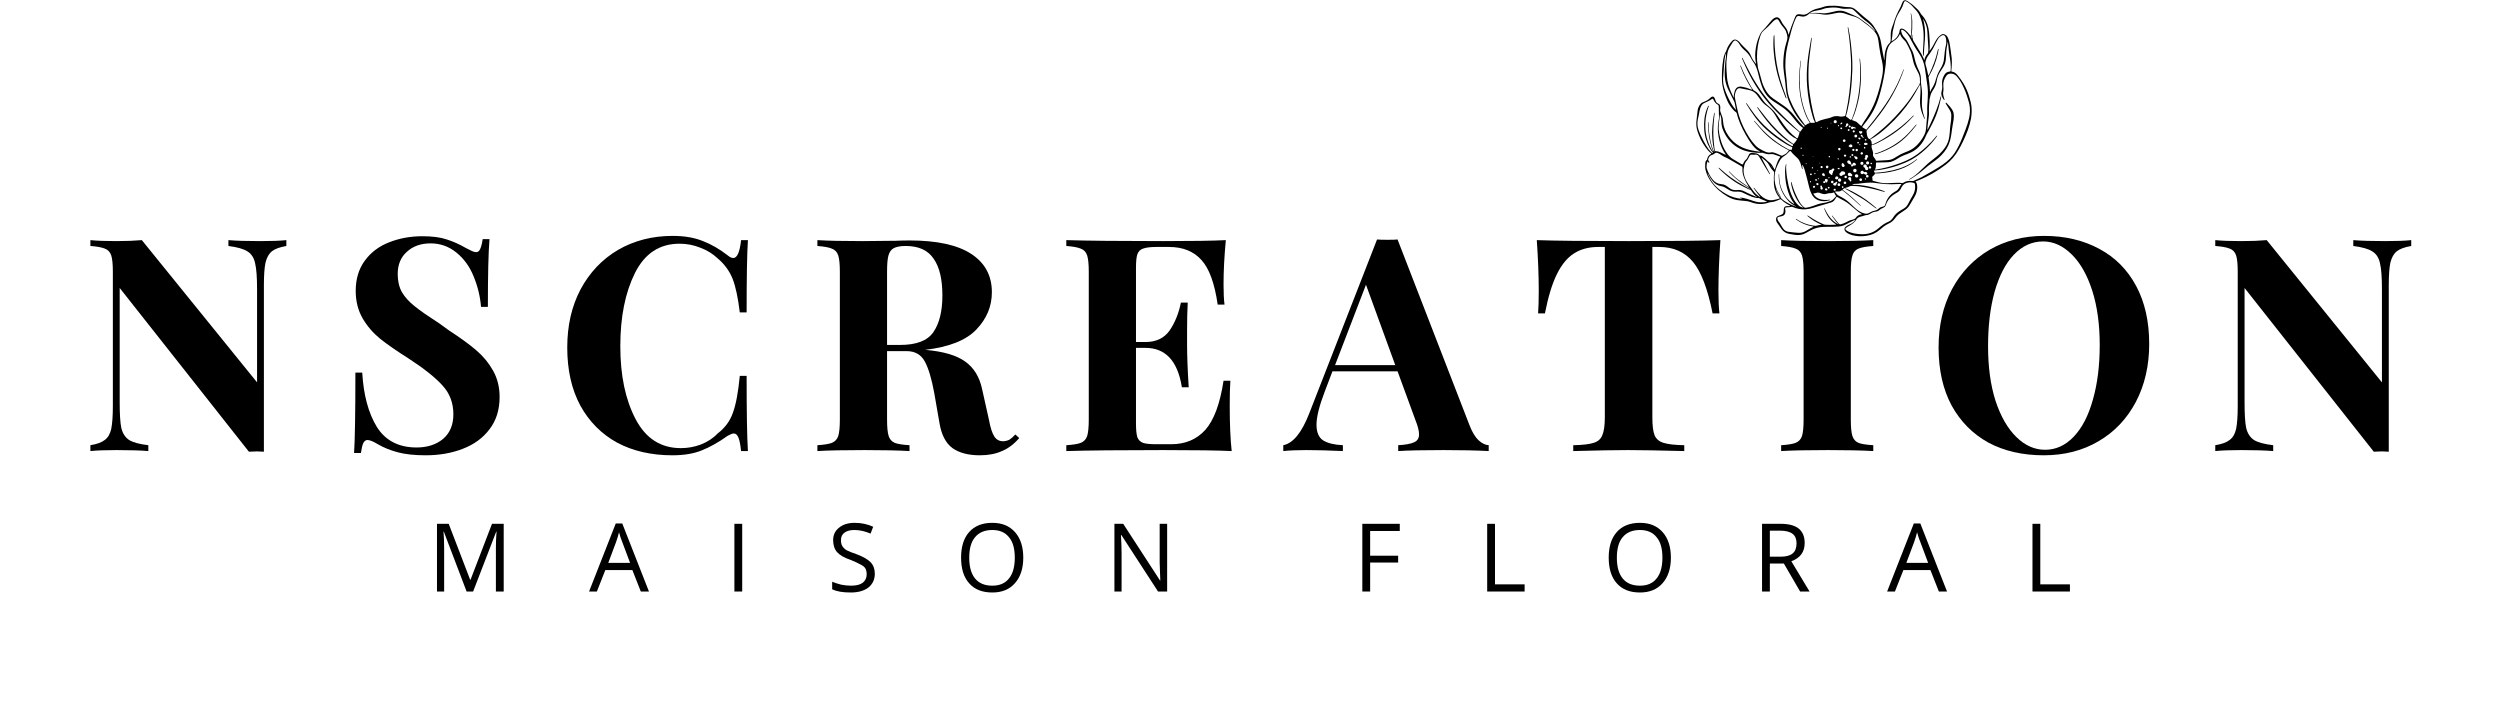 <svg version="1.0" preserveAspectRatio="xMidYMid meet" height="46" viewBox="0 0 120 34.5" zoomAndPan="magnify" width="160" xmlns:xlink="http://www.w3.org/1999/xlink" xmlns="http://www.w3.org/2000/svg"><defs><g></g><clipPath id="a8998f5a06"><path clip-rule="nonzero" d="M 81.406 0 L 94.656 0 L 94.656 11.355 L 81.406 11.355 Z M 81.406 0"></path></clipPath></defs><g clip-path="url(#a8998f5a06)"><path fill-rule="nonzero" fill-opacity="1" d="M 92.625 2.098 C 92.637 2.188 92.629 2.277 92.621 2.367 C 92.617 2.387 92.617 2.402 92.613 2.418 C 92.613 2.422 92.613 2.434 92.621 2.434 C 92.625 2.434 92.629 2.43 92.633 2.426 C 92.688 2.352 92.742 2.277 92.785 2.195 C 92.824 2.121 92.863 2.051 92.902 1.98 C 92.93 1.926 92.965 1.879 92.996 1.832 C 93.039 1.773 93.098 1.727 93.152 1.684 C 93.238 1.617 93.301 1.621 93.395 1.68 C 93.441 1.711 93.469 1.75 93.492 1.797 C 93.551 1.918 93.582 2.047 93.598 2.176 C 93.629 2.387 93.66 2.598 93.684 2.812 C 93.695 2.945 93.691 3.078 93.68 3.211 C 93.676 3.273 93.668 3.332 93.664 3.395 C 93.66 3.43 93.66 3.434 93.699 3.438 C 93.809 3.457 93.891 3.52 93.961 3.605 C 94.062 3.727 94.152 3.855 94.238 3.992 C 94.379 4.219 94.477 4.469 94.547 4.727 C 94.578 4.836 94.609 4.949 94.625 5.062 C 94.652 5.277 94.645 5.492 94.605 5.707 C 94.535 6.082 94.391 6.434 94.23 6.777 C 94.168 6.918 94.09 7.051 94.016 7.184 C 93.855 7.469 93.645 7.715 93.387 7.91 C 92.996 8.211 92.57 8.453 92.117 8.645 C 92.066 8.668 92.012 8.684 91.961 8.703 C 91.941 8.707 91.938 8.719 91.953 8.73 C 91.996 8.773 92.012 8.824 92.02 8.879 C 92.039 9.031 92.02 9.176 91.961 9.32 C 91.922 9.41 91.871 9.496 91.82 9.578 C 91.773 9.656 91.723 9.734 91.68 9.816 C 91.613 9.938 91.523 10.035 91.402 10.105 C 91.336 10.148 91.273 10.191 91.211 10.234 C 91.117 10.297 91.039 10.371 90.973 10.465 C 90.887 10.586 90.777 10.68 90.641 10.738 C 90.555 10.777 90.48 10.828 90.406 10.883 C 90.348 10.93 90.289 10.977 90.234 11.027 C 90.047 11.191 89.828 11.285 89.582 11.32 C 89.355 11.355 89.133 11.348 88.91 11.289 C 88.816 11.262 88.727 11.227 88.648 11.172 C 88.609 11.145 88.574 11.113 88.551 11.066 C 88.52 10.996 88.531 10.941 88.586 10.891 C 88.629 10.848 88.684 10.82 88.738 10.793 C 88.789 10.77 88.844 10.746 88.895 10.715 C 88.949 10.68 89 10.637 89.035 10.578 C 89.039 10.57 89.051 10.559 89.043 10.551 C 89.035 10.543 89.027 10.555 89.02 10.559 C 88.871 10.633 88.723 10.707 88.574 10.785 C 88.469 10.84 88.355 10.867 88.234 10.875 C 88.055 10.891 87.875 10.887 87.691 10.887 C 87.559 10.887 87.426 10.891 87.297 10.918 C 87.133 10.949 86.984 11.016 86.844 11.094 C 86.793 11.121 86.742 11.145 86.695 11.176 C 86.531 11.273 86.352 11.301 86.16 11.273 C 86.07 11.258 85.977 11.242 85.883 11.227 C 85.738 11.199 85.617 11.129 85.523 11.008 C 85.504 10.98 85.488 10.957 85.469 10.93 C 85.414 10.852 85.359 10.773 85.305 10.695 C 85.258 10.629 85.242 10.559 85.254 10.48 C 85.262 10.441 85.281 10.41 85.312 10.387 C 85.344 10.367 85.375 10.355 85.406 10.344 C 85.445 10.328 85.484 10.312 85.523 10.297 C 85.57 10.277 85.598 10.238 85.609 10.188 C 85.617 10.152 85.617 10.117 85.621 10.082 C 85.621 10.055 85.621 10.023 85.629 9.996 C 85.645 9.941 85.676 9.91 85.73 9.898 C 85.781 9.891 85.832 9.898 85.883 9.895 C 85.898 9.891 85.922 9.898 85.926 9.887 C 85.934 9.867 85.906 9.867 85.895 9.859 C 85.844 9.828 85.793 9.797 85.742 9.77 C 85.656 9.715 85.57 9.656 85.5 9.582 C 85.477 9.559 85.457 9.555 85.43 9.57 C 85.348 9.613 85.262 9.648 85.168 9.676 C 85.117 9.688 85.066 9.699 85.016 9.703 C 84.973 9.703 84.934 9.715 84.895 9.727 C 84.605 9.828 84.32 9.809 84.039 9.703 C 83.949 9.668 83.859 9.652 83.762 9.645 C 83.637 9.633 83.512 9.625 83.391 9.605 C 83.227 9.578 83.074 9.523 82.934 9.441 C 82.625 9.262 82.355 9.035 82.145 8.742 C 82.008 8.555 81.906 8.352 81.859 8.125 C 81.84 8.027 81.848 7.922 81.855 7.82 C 81.859 7.766 81.875 7.715 81.926 7.68 C 81.938 7.672 81.941 7.66 81.941 7.648 C 81.961 7.535 82.02 7.445 82.121 7.391 C 82.152 7.371 82.152 7.367 82.125 7.348 C 82.02 7.273 81.941 7.172 81.867 7.07 C 81.691 6.828 81.559 6.562 81.473 6.277 C 81.418 6.102 81.41 5.926 81.434 5.75 C 81.449 5.598 81.469 5.445 81.488 5.293 C 81.5 5.203 81.535 5.117 81.586 5.039 C 81.621 4.984 81.668 4.941 81.73 4.914 C 81.75 4.902 81.77 4.895 81.793 4.887 C 81.91 4.844 82.016 4.781 82.102 4.691 C 82.117 4.676 82.133 4.664 82.152 4.652 C 82.211 4.621 82.262 4.633 82.293 4.691 C 82.305 4.715 82.312 4.738 82.324 4.762 C 82.336 4.789 82.344 4.82 82.355 4.852 C 82.379 4.906 82.418 4.953 82.477 4.977 C 82.535 5 82.562 5.043 82.57 5.105 C 82.574 5.156 82.578 5.203 82.57 5.25 C 82.562 5.293 82.566 5.328 82.582 5.367 C 82.605 5.43 82.625 5.488 82.648 5.551 C 82.688 5.648 82.707 5.75 82.711 5.855 C 82.723 6.039 82.785 6.203 82.867 6.359 C 83.117 6.82 83.508 7.09 84.008 7.203 C 84.145 7.234 84.285 7.258 84.426 7.277 C 84.438 7.277 84.453 7.281 84.469 7.281 C 84.473 7.281 84.477 7.277 84.48 7.277 C 84.477 7.273 84.477 7.27 84.473 7.266 C 84.461 7.262 84.453 7.254 84.441 7.25 C 84.352 7.203 84.277 7.145 84.211 7.07 C 84.102 6.953 84.012 6.82 83.926 6.688 C 83.734 6.379 83.566 6.059 83.445 5.715 C 83.414 5.625 83.387 5.539 83.367 5.449 C 83.359 5.418 83.348 5.395 83.32 5.379 C 83.277 5.352 83.238 5.316 83.203 5.277 C 83.094 5.156 83 5.023 82.93 4.875 C 82.82 4.629 82.727 4.379 82.68 4.113 C 82.664 4.016 82.652 3.914 82.652 3.816 C 82.648 3.504 82.66 3.191 82.711 2.883 C 82.734 2.73 82.773 2.582 82.859 2.445 C 82.867 2.434 82.871 2.418 82.875 2.398 C 82.926 2.234 83.023 2.098 83.137 1.969 C 83.152 1.949 83.172 1.938 83.195 1.922 C 83.25 1.891 83.309 1.891 83.367 1.922 C 83.418 1.953 83.469 1.988 83.508 2.035 C 83.617 2.172 83.746 2.293 83.871 2.414 C 83.949 2.492 84.008 2.586 84.051 2.691 C 84.102 2.82 84.176 2.934 84.262 3.043 C 84.266 3.051 84.277 3.059 84.277 3.059 C 84.293 3.055 84.285 3.043 84.285 3.031 C 84.273 2.973 84.266 2.91 84.258 2.848 C 84.23 2.578 84.266 2.312 84.332 2.051 C 84.371 1.902 84.426 1.758 84.496 1.621 C 84.531 1.555 84.578 1.492 84.633 1.441 C 84.699 1.383 84.75 1.312 84.809 1.246 C 84.879 1.164 84.949 1.082 85.02 0.996 C 85.051 0.961 85.082 0.926 85.121 0.898 C 85.152 0.875 85.188 0.852 85.227 0.84 C 85.305 0.816 85.367 0.836 85.422 0.895 C 85.449 0.922 85.469 0.953 85.484 0.988 C 85.535 1.098 85.602 1.195 85.68 1.285 C 85.766 1.387 85.82 1.504 85.84 1.633 C 85.84 1.645 85.844 1.652 85.844 1.66 C 85.848 1.664 85.852 1.668 85.855 1.66 C 85.863 1.645 85.867 1.633 85.871 1.617 C 85.945 1.375 86.035 1.137 86.133 0.898 C 86.148 0.859 86.168 0.82 86.184 0.781 C 86.211 0.719 86.258 0.691 86.32 0.684 C 86.367 0.68 86.418 0.684 86.465 0.695 C 86.594 0.727 86.711 0.695 86.812 0.613 C 86.953 0.504 87.109 0.434 87.281 0.402 C 87.348 0.387 87.41 0.371 87.473 0.348 C 87.598 0.301 87.727 0.277 87.859 0.277 C 87.887 0.281 87.918 0.281 87.945 0.277 C 88.121 0.27 88.297 0.289 88.473 0.32 C 88.551 0.336 88.629 0.34 88.707 0.34 C 88.859 0.336 88.988 0.383 89.102 0.488 C 89.141 0.523 89.184 0.559 89.223 0.594 C 89.355 0.715 89.492 0.832 89.633 0.941 C 89.781 1.055 89.91 1.191 90 1.355 C 90.039 1.422 90.086 1.484 90.121 1.551 C 90.211 1.711 90.262 1.883 90.293 2.062 C 90.336 2.324 90.379 2.586 90.434 2.844 C 90.438 2.859 90.441 2.875 90.445 2.891 C 90.461 2.875 90.453 2.859 90.453 2.84 C 90.461 2.707 90.465 2.57 90.5 2.438 C 90.535 2.289 90.598 2.156 90.711 2.055 C 90.742 2.023 90.75 1.988 90.75 1.953 C 90.754 1.863 90.758 1.777 90.754 1.688 C 90.754 1.559 90.773 1.43 90.82 1.309 C 90.867 1.188 90.906 1.066 90.945 0.945 C 90.992 0.809 91.051 0.672 91.117 0.543 C 91.184 0.418 91.254 0.289 91.297 0.152 C 91.309 0.125 91.32 0.102 91.336 0.078 C 91.375 0.016 91.426 0 91.496 0.023 C 91.523 0.031 91.547 0.043 91.57 0.059 C 91.695 0.141 91.816 0.23 91.922 0.336 C 91.938 0.352 91.953 0.371 91.973 0.383 C 92.07 0.465 92.148 0.559 92.207 0.672 C 92.215 0.688 92.223 0.695 92.234 0.707 C 92.414 0.891 92.516 1.113 92.566 1.363 C 92.605 1.566 92.613 1.77 92.625 1.973 C 92.629 2.016 92.625 2.059 92.625 2.098 Z M 87.609 8.707 C 87.582 8.688 87.551 8.691 87.523 8.711 C 87.5 8.73 87.504 8.758 87.527 8.773 C 87.551 8.789 87.574 8.793 87.598 8.777 C 87.625 8.758 87.625 8.734 87.609 8.707 C 87.625 8.715 87.629 8.727 87.637 8.738 C 87.648 8.754 87.664 8.766 87.688 8.758 C 87.707 8.75 87.719 8.734 87.715 8.711 C 87.711 8.691 87.719 8.676 87.727 8.66 C 87.746 8.633 87.742 8.625 87.711 8.609 C 87.695 8.602 87.68 8.594 87.66 8.59 C 87.617 8.582 87.586 8.613 87.594 8.656 C 87.594 8.672 87.605 8.691 87.609 8.707 Z M 88.867 7.898 C 88.867 7.898 88.867 7.898 88.863 7.902 C 88.848 7.945 88.848 7.969 88.871 7.984 C 88.898 8.004 88.922 7.996 88.949 7.957 C 88.957 7.949 88.965 7.941 88.98 7.945 C 88.992 7.945 89.008 7.945 89.023 7.945 C 89.082 7.945 89.102 7.91 89.07 7.859 C 89.062 7.852 89.059 7.844 89.051 7.836 C 89.031 7.812 89.004 7.805 88.977 7.812 C 88.953 7.824 88.926 7.832 88.926 7.867 C 88.926 7.887 88.918 7.887 88.902 7.891 C 88.891 7.891 88.879 7.895 88.867 7.898 C 88.867 7.844 88.848 7.797 88.82 7.75 C 88.805 7.73 88.789 7.711 88.762 7.703 C 88.711 7.684 88.66 7.723 88.668 7.781 C 88.672 7.805 88.684 7.824 88.703 7.84 C 88.754 7.871 88.805 7.902 88.867 7.898 Z M 85.461 9.469 C 85.457 9.441 85.441 9.426 85.43 9.406 C 85.371 9.309 85.312 9.215 85.27 9.109 C 85.266 9.102 85.258 9.09 85.254 9.082 C 85.246 9.094 85.254 9.102 85.254 9.113 C 85.297 9.227 85.355 9.336 85.43 9.438 C 85.438 9.449 85.445 9.461 85.461 9.465 C 85.508 9.539 85.574 9.594 85.645 9.641 C 85.812 9.754 85.988 9.84 86.18 9.906 C 86.184 9.906 86.188 9.91 86.191 9.91 C 86.195 9.914 86.203 9.914 86.207 9.91 C 86.207 9.906 86.203 9.902 86.199 9.898 C 86.184 9.891 86.168 9.887 86.152 9.879 C 86.043 9.82 85.941 9.75 85.855 9.66 C 85.566 9.355 85.406 8.988 85.383 8.562 C 85.379 8.512 85.379 8.461 85.379 8.406 C 85.375 8.391 85.367 8.363 85.379 8.363 C 85.406 8.363 85.398 8.391 85.398 8.406 C 85.398 8.5 85.406 8.594 85.418 8.688 C 85.441 8.887 85.508 9.074 85.602 9.25 C 85.711 9.465 85.863 9.637 86.066 9.762 C 86.082 9.773 86.102 9.781 86.117 9.789 C 86.121 9.789 86.129 9.785 86.125 9.777 C 86.121 9.77 86.117 9.762 86.113 9.758 C 85.98 9.594 85.898 9.406 85.832 9.207 C 85.758 8.988 85.719 8.762 85.695 8.535 C 85.68 8.367 85.676 8.203 85.695 8.039 C 85.699 7.992 85.707 7.945 85.723 7.898 C 85.723 7.891 85.73 7.879 85.738 7.883 C 85.75 7.883 85.746 7.895 85.746 7.902 C 85.727 7.988 85.734 8.078 85.738 8.164 C 85.754 8.414 85.793 8.66 85.848 8.902 C 85.898 9.102 85.961 9.297 86.051 9.48 C 86.121 9.625 86.215 9.758 86.336 9.867 C 86.398 9.926 86.477 9.945 86.551 9.969 C 86.555 9.973 86.562 9.973 86.562 9.969 C 86.566 9.961 86.562 9.961 86.555 9.957 C 86.426 9.852 86.328 9.719 86.246 9.574 C 86.141 9.391 86.062 9.195 86.008 8.988 C 85.988 8.914 85.977 8.84 85.969 8.762 C 85.965 8.754 85.965 8.738 85.977 8.738 C 85.988 8.734 85.992 8.746 85.996 8.758 C 86 8.766 86 8.773 86.004 8.781 C 86.062 9.027 86.16 9.262 86.27 9.488 C 86.324 9.609 86.391 9.727 86.477 9.832 C 86.516 9.875 86.555 9.918 86.602 9.953 C 86.629 9.969 86.652 9.977 86.684 9.973 C 86.801 9.957 86.914 9.926 87.023 9.887 C 87.184 9.824 87.348 9.766 87.52 9.742 C 87.633 9.73 87.738 9.691 87.844 9.656 C 87.969 9.617 88.043 9.516 88.125 9.43 C 88.133 9.422 88.137 9.41 88.129 9.402 C 88.09 9.355 88.062 9.305 88.043 9.25 C 88.039 9.234 88.031 9.23 88.016 9.238 C 87.965 9.266 87.91 9.27 87.852 9.273 C 87.797 9.273 87.742 9.277 87.691 9.297 C 87.605 9.332 87.516 9.32 87.43 9.289 C 87.398 9.277 87.363 9.266 87.332 9.254 C 87.281 9.238 87.234 9.238 87.184 9.258 C 87.148 9.27 87.109 9.281 87.07 9.281 C 87.035 9.281 87.031 9.289 87.051 9.316 C 87.125 9.441 87.234 9.523 87.371 9.562 C 87.512 9.605 87.656 9.609 87.801 9.586 C 87.812 9.586 87.828 9.582 87.84 9.582 C 87.844 9.582 87.852 9.582 87.852 9.594 C 87.852 9.594 87.848 9.602 87.844 9.602 C 87.836 9.605 87.828 9.613 87.816 9.613 C 87.711 9.645 87.605 9.664 87.496 9.656 C 87.254 9.641 87.07 9.535 86.957 9.312 C 86.906 9.215 86.867 9.109 86.844 9 C 86.777 8.727 86.711 8.453 86.633 8.184 C 86.609 8.102 86.586 8.023 86.539 7.953 C 86.527 7.938 86.52 7.914 86.508 7.918 C 86.492 7.922 86.508 7.945 86.508 7.961 C 86.512 8 86.516 8.039 86.52 8.078 C 86.52 8.09 86.531 8.113 86.512 8.113 C 86.496 8.117 86.496 8.094 86.492 8.082 C 86.469 7.996 86.449 7.906 86.418 7.82 C 86.387 7.738 86.344 7.656 86.281 7.594 C 86.172 7.484 86.051 7.391 85.965 7.266 C 85.945 7.242 85.93 7.242 85.902 7.258 C 85.879 7.277 85.855 7.301 85.836 7.324 C 85.777 7.395 85.711 7.449 85.633 7.496 C 85.543 7.551 85.477 7.625 85.426 7.719 C 85.359 7.84 85.297 7.965 85.25 8.098 C 85.168 8.336 85.156 8.574 85.207 8.82 C 85.238 8.977 85.293 9.121 85.371 9.258 C 85.398 9.312 85.43 9.363 85.461 9.418 C 85.469 9.434 85.48 9.449 85.461 9.469 Z M 86.805 3.57 C 86.801 3.879 86.824 4.18 86.863 4.48 C 86.902 4.777 86.957 5.074 87.023 5.367 C 87.062 5.523 87.102 5.684 87.152 5.84 C 87.16 5.863 87.18 5.871 87.203 5.859 C 87.207 5.859 87.207 5.859 87.211 5.855 C 87.336 5.785 87.473 5.742 87.613 5.711 C 87.715 5.684 87.82 5.672 87.918 5.625 C 88.043 5.566 88.176 5.559 88.309 5.59 C 88.348 5.602 88.387 5.598 88.426 5.594 C 88.461 5.586 88.496 5.582 88.531 5.578 C 88.562 5.578 88.574 5.566 88.578 5.535 C 88.594 5.469 88.609 5.406 88.621 5.34 C 88.684 5.047 88.734 4.754 88.766 4.457 C 88.789 4.273 88.805 4.09 88.82 3.906 C 88.836 3.711 88.848 3.52 88.852 3.324 C 88.859 2.961 88.84 2.602 88.805 2.238 C 88.777 1.941 88.746 1.645 88.695 1.352 C 88.691 1.336 88.688 1.305 88.695 1.305 C 88.719 1.301 88.719 1.328 88.723 1.348 C 88.77 1.562 88.805 1.781 88.832 2 C 88.859 2.234 88.883 2.465 88.898 2.699 C 88.91 2.906 88.918 3.113 88.914 3.32 C 88.902 3.691 88.879 4.059 88.832 4.43 C 88.797 4.73 88.746 5.027 88.676 5.32 C 88.656 5.398 88.633 5.477 88.613 5.551 C 88.605 5.57 88.598 5.59 88.621 5.602 C 88.684 5.633 88.73 5.68 88.781 5.723 C 88.844 5.77 88.863 5.762 88.895 5.695 C 88.906 5.668 88.918 5.641 88.926 5.613 C 88.957 5.535 88.984 5.453 89.012 5.371 C 89.109 5.051 89.188 4.727 89.23 4.395 C 89.254 4.215 89.27 4.031 89.281 3.852 C 89.297 3.559 89.293 3.266 89.27 2.973 C 89.262 2.926 89.262 2.875 89.262 2.824 C 89.262 2.816 89.27 2.809 89.27 2.801 C 89.277 2.805 89.281 2.812 89.281 2.82 C 89.289 2.887 89.293 2.953 89.301 3.02 C 89.316 3.164 89.328 3.305 89.328 3.445 C 89.336 3.648 89.324 3.852 89.309 4.055 C 89.289 4.305 89.262 4.555 89.207 4.797 C 89.133 5.121 89.047 5.441 88.902 5.738 C 88.891 5.762 88.898 5.766 88.918 5.773 C 88.961 5.789 89.004 5.805 89.047 5.82 C 89.09 5.836 89.129 5.855 89.156 5.887 C 89.207 5.941 89.262 5.984 89.316 6.031 C 89.34 6.055 89.344 6.055 89.359 6.023 C 89.43 5.891 89.516 5.773 89.598 5.648 C 89.766 5.391 89.914 5.121 90.023 4.832 C 90.168 4.449 90.27 4.051 90.348 3.645 C 90.395 3.414 90.395 3.184 90.34 2.953 C 90.312 2.836 90.289 2.719 90.262 2.598 C 90.219 2.387 90.195 2.172 90.164 1.961 C 90.148 1.871 90.133 1.777 90.094 1.695 C 90.035 1.578 89.957 1.477 89.859 1.387 C 89.777 1.312 89.691 1.238 89.602 1.172 C 89.52 1.113 89.441 1.059 89.367 0.996 C 89.242 0.887 89.102 0.812 88.941 0.777 C 88.812 0.746 88.688 0.695 88.559 0.652 C 88.438 0.613 88.316 0.598 88.188 0.617 C 88.109 0.629 88.035 0.648 87.957 0.664 C 87.809 0.695 87.656 0.719 87.504 0.695 C 87.438 0.684 87.375 0.672 87.309 0.664 C 87.184 0.648 87.059 0.637 86.934 0.656 C 86.918 0.66 86.898 0.664 86.879 0.668 C 86.875 0.668 86.871 0.664 86.867 0.664 C 86.871 0.66 86.871 0.656 86.875 0.652 C 86.887 0.648 86.898 0.645 86.91 0.641 C 86.98 0.629 87.055 0.617 87.125 0.617 C 87.242 0.617 87.355 0.625 87.469 0.637 C 87.531 0.641 87.594 0.641 87.656 0.633 C 87.758 0.621 87.859 0.598 87.961 0.574 C 88.027 0.555 88.094 0.539 88.16 0.527 C 88.316 0.5 88.465 0.512 88.609 0.574 C 88.758 0.637 88.91 0.703 89.062 0.77 C 89.152 0.809 89.242 0.855 89.32 0.918 C 89.434 1 89.547 1.086 89.66 1.172 C 89.707 1.211 89.754 1.25 89.797 1.293 C 89.863 1.355 89.934 1.414 89.992 1.484 C 89.996 1.488 90.004 1.496 90.008 1.492 C 90.016 1.488 90.008 1.484 90.008 1.477 C 90 1.465 89.992 1.453 89.984 1.441 C 89.887 1.301 89.781 1.172 89.641 1.07 C 89.434 0.922 89.246 0.75 89.066 0.566 C 89.039 0.535 89.004 0.508 88.973 0.48 C 88.922 0.438 88.867 0.418 88.805 0.418 C 88.742 0.418 88.676 0.418 88.613 0.422 C 88.531 0.422 88.453 0.426 88.375 0.406 C 88.203 0.359 88.031 0.352 87.855 0.367 C 87.73 0.375 87.609 0.391 87.492 0.438 C 87.434 0.461 87.375 0.477 87.316 0.484 C 87.25 0.496 87.188 0.508 87.121 0.523 C 87.008 0.547 86.906 0.59 86.824 0.672 C 86.809 0.688 86.789 0.703 86.77 0.715 C 86.68 0.785 86.578 0.812 86.465 0.789 C 86.434 0.781 86.398 0.777 86.363 0.77 C 86.293 0.758 86.246 0.781 86.215 0.848 C 86.18 0.926 86.141 1 86.113 1.082 C 86.027 1.309 85.965 1.539 85.906 1.773 C 85.812 2.121 85.723 2.469 85.707 2.828 C 85.695 3.039 85.691 3.246 85.715 3.457 C 85.75 3.711 85.766 3.969 85.785 4.223 C 85.801 4.418 85.84 4.609 85.918 4.789 C 86 4.984 86.09 5.176 86.199 5.355 C 86.324 5.566 86.465 5.77 86.613 5.965 C 86.625 5.977 86.633 5.988 86.641 6 C 86.656 6.016 86.668 6.016 86.684 6 C 86.73 5.957 86.785 5.93 86.848 5.914 C 86.879 5.906 86.879 5.906 86.859 5.879 C 86.797 5.781 86.742 5.684 86.695 5.578 C 86.473 5.066 86.375 4.527 86.355 3.973 C 86.352 3.746 86.363 3.523 86.383 3.297 C 86.395 3.184 86.41 3.074 86.426 2.961 C 86.426 2.945 86.422 2.914 86.441 2.914 C 86.453 2.914 86.445 2.949 86.445 2.969 C 86.445 2.969 86.445 2.973 86.445 2.973 C 86.418 3.164 86.398 3.359 86.391 3.555 C 86.383 3.746 86.383 3.941 86.395 4.137 C 86.41 4.383 86.445 4.625 86.5 4.867 C 86.559 5.133 86.645 5.387 86.758 5.633 C 86.793 5.715 86.84 5.793 86.887 5.867 C 86.898 5.883 86.91 5.902 86.938 5.898 C 86.988 5.895 87.043 5.895 87.098 5.891 C 87.117 5.887 87.125 5.879 87.113 5.863 C 87.062 5.773 87.031 5.68 87.004 5.582 C 86.863 5.109 86.781 4.625 86.742 4.137 C 86.711 3.758 86.723 3.383 86.758 3.008 C 86.797 2.621 86.863 2.242 86.934 1.863 C 86.934 1.848 86.938 1.832 86.941 1.82 C 86.945 1.812 86.949 1.809 86.957 1.809 C 86.961 1.812 86.965 1.816 86.965 1.824 C 86.961 1.855 86.961 1.883 86.957 1.914 C 86.93 2.137 86.898 2.363 86.871 2.59 C 86.828 2.918 86.801 3.246 86.805 3.57 Z M 90.266 7.797 C 90.203 7.797 90.145 7.801 90.086 7.797 C 90.059 7.797 90.047 7.809 90.047 7.832 C 90.047 7.875 90.043 7.918 90.043 7.961 C 90.043 8.016 90.035 8.066 90.008 8.117 C 90.004 8.121 90 8.133 90 8.141 C 90.008 8.148 90.02 8.145 90.031 8.141 C 90.113 8.129 90.195 8.113 90.277 8.098 C 90.617 8.031 90.949 7.93 91.273 7.805 C 91.551 7.699 91.812 7.566 92.055 7.387 C 92.359 7.156 92.641 6.898 92.883 6.605 C 92.906 6.578 92.93 6.551 92.953 6.523 C 92.961 6.516 92.969 6.504 92.98 6.516 C 92.988 6.523 92.98 6.535 92.973 6.543 C 92.953 6.57 92.934 6.598 92.91 6.629 C 92.762 6.828 92.594 7.008 92.41 7.176 C 92.207 7.363 91.992 7.531 91.746 7.664 C 91.539 7.777 91.32 7.867 91.094 7.945 C 90.812 8.039 90.523 8.113 90.23 8.156 C 90.156 8.168 90.078 8.172 90.004 8.18 C 89.988 8.18 89.973 8.176 89.961 8.195 C 89.941 8.23 89.973 8.293 90.012 8.293 C 90.047 8.293 90.082 8.289 90.117 8.285 C 90.371 8.27 90.621 8.227 90.871 8.172 C 91.262 8.078 91.625 7.926 91.949 7.684 C 91.957 7.676 91.965 7.668 91.973 7.664 C 91.988 7.656 92.004 7.629 92.02 7.648 C 92.027 7.66 92 7.672 91.988 7.684 C 91.754 7.879 91.492 8.027 91.203 8.125 C 90.891 8.23 90.566 8.293 90.234 8.316 C 90.164 8.32 90.098 8.328 90.027 8.324 C 90.016 8.324 89.996 8.32 89.992 8.34 C 89.98 8.387 89.945 8.418 89.906 8.445 C 89.871 8.473 89.859 8.508 89.871 8.551 C 89.879 8.578 89.883 8.609 89.879 8.637 C 89.875 8.668 89.891 8.676 89.918 8.684 C 89.988 8.699 90.059 8.719 90.129 8.738 C 90.285 8.781 90.441 8.797 90.605 8.793 C 90.727 8.785 90.852 8.781 90.977 8.777 C 91.082 8.773 91.191 8.766 91.293 8.789 C 91.32 8.793 91.34 8.785 91.359 8.773 C 91.422 8.73 91.492 8.703 91.566 8.691 C 91.641 8.68 91.711 8.68 91.785 8.688 C 91.805 8.691 91.824 8.691 91.844 8.684 C 91.973 8.621 92.105 8.574 92.23 8.508 C 92.5 8.363 92.766 8.203 93.027 8.047 C 93.176 7.957 93.316 7.859 93.449 7.75 C 93.645 7.586 93.805 7.398 93.926 7.172 C 93.953 7.121 93.98 7.07 94.008 7.02 C 94.141 6.762 94.238 6.492 94.344 6.223 C 94.414 6.043 94.473 5.859 94.516 5.672 C 94.566 5.453 94.574 5.234 94.531 5.012 C 94.512 4.918 94.48 4.824 94.453 4.727 C 94.387 4.5 94.301 4.277 94.191 4.066 C 94.113 3.914 94.023 3.773 93.906 3.648 C 93.828 3.566 93.734 3.527 93.621 3.535 C 93.535 3.539 93.465 3.574 93.418 3.648 C 93.316 3.797 93.262 3.953 93.281 4.137 C 93.293 4.227 93.293 4.316 93.277 4.406 C 93.262 4.473 93.27 4.543 93.285 4.609 C 93.301 4.66 93.316 4.707 93.328 4.754 C 93.332 4.766 93.336 4.773 93.34 4.785 C 93.34 4.789 93.336 4.793 93.336 4.797 C 93.328 4.801 93.324 4.801 93.316 4.797 C 93.312 4.793 93.309 4.789 93.305 4.785 C 93.207 4.66 93.152 4.527 93.203 4.363 C 93.227 4.293 93.23 4.223 93.227 4.148 C 93.223 4.109 93.223 4.07 93.219 4.035 C 93.203 3.875 93.25 3.734 93.328 3.598 C 93.383 3.504 93.461 3.445 93.57 3.438 C 93.582 3.434 93.59 3.434 93.598 3.434 C 93.621 3.43 93.633 3.418 93.633 3.391 C 93.637 3.266 93.641 3.137 93.625 3.012 C 93.613 2.883 93.59 2.758 93.57 2.633 C 93.547 2.48 93.531 2.328 93.52 2.176 C 93.516 2.129 93.504 2.078 93.496 2.027 C 93.496 2.023 93.492 2.016 93.492 2.012 C 93.484 2.016 93.488 2.023 93.484 2.031 C 93.48 2.074 93.477 2.117 93.465 2.16 C 93.43 2.332 93.41 2.508 93.41 2.684 C 93.41 2.742 93.406 2.805 93.398 2.863 C 93.383 2.996 93.344 3.117 93.27 3.227 C 93.234 3.281 93.203 3.336 93.164 3.391 C 93.059 3.539 92.988 3.707 92.961 3.891 C 92.941 4.02 92.895 4.141 92.828 4.254 C 92.797 4.297 92.773 4.348 92.742 4.391 C 92.664 4.508 92.652 4.645 92.617 4.773 C 92.605 4.969 92.582 5.164 92.59 5.355 C 92.594 5.426 92.594 5.496 92.586 5.562 C 92.566 5.707 92.547 5.852 92.531 5.992 C 92.523 6.055 92.52 6.113 92.516 6.176 C 92.516 6.191 92.508 6.219 92.516 6.219 C 92.539 6.223 92.539 6.195 92.547 6.18 C 92.59 6.09 92.633 6 92.672 5.914 C 92.863 5.504 93.035 5.09 93.148 4.652 C 93.152 4.645 93.152 4.637 93.156 4.629 C 93.16 4.625 93.164 4.617 93.172 4.621 C 93.176 4.621 93.176 4.633 93.176 4.637 C 93.176 4.688 93.16 4.738 93.148 4.789 C 93.09 5.059 93.02 5.324 92.914 5.582 C 92.812 5.832 92.684 6.074 92.555 6.312 C 92.52 6.379 92.477 6.441 92.449 6.512 C 92.414 6.602 92.367 6.691 92.316 6.773 C 92.152 7.039 91.93 7.242 91.637 7.355 C 91.59 7.375 91.547 7.395 91.504 7.41 C 91.352 7.461 91.211 7.531 91.078 7.617 C 91.012 7.66 90.941 7.699 90.867 7.73 C 90.801 7.762 90.727 7.781 90.652 7.785 C 90.523 7.789 90.395 7.801 90.266 7.797 Z M 92.156 3.887 C 92.168 3.723 92.125 3.578 92.047 3.441 C 92.023 3.398 92.004 3.355 91.98 3.312 C 91.91 3.188 91.859 3.051 91.828 2.91 C 91.812 2.848 91.797 2.789 91.785 2.727 C 91.766 2.641 91.746 2.551 91.711 2.469 C 91.668 2.379 91.629 2.289 91.586 2.203 C 91.535 2.098 91.48 1.996 91.395 1.918 C 91.316 1.84 91.246 1.758 91.211 1.652 C 91.211 1.645 91.207 1.633 91.195 1.637 C 91.191 1.637 91.188 1.648 91.184 1.656 C 91.121 1.793 91.02 1.895 90.891 1.973 C 90.734 2.066 90.641 2.207 90.594 2.383 C 90.562 2.484 90.547 2.59 90.543 2.695 C 90.531 2.961 90.504 3.227 90.461 3.488 C 90.395 3.887 90.305 4.277 90.188 4.664 C 90.059 5.094 89.855 5.484 89.578 5.836 C 89.52 5.91 89.461 5.988 89.402 6.066 C 89.379 6.098 89.379 6.102 89.414 6.121 C 89.453 6.148 89.5 6.172 89.543 6.199 C 89.582 6.227 89.582 6.227 89.613 6.191 C 89.621 6.18 89.629 6.172 89.637 6.16 C 89.867 5.875 90.094 5.59 90.309 5.289 C 90.594 4.898 90.848 4.484 91.062 4.051 C 91.168 3.828 91.266 3.605 91.352 3.375 C 91.359 3.363 91.363 3.332 91.375 3.336 C 91.398 3.348 91.379 3.371 91.371 3.383 C 91.266 3.691 91.137 3.992 90.988 4.281 C 90.77 4.711 90.516 5.113 90.227 5.496 C 90.031 5.75 89.836 6.004 89.617 6.242 C 89.598 6.262 89.59 6.281 89.594 6.309 C 89.602 6.352 89.602 6.395 89.609 6.438 C 89.617 6.488 89.625 6.535 89.645 6.578 C 89.66 6.609 89.68 6.641 89.707 6.664 C 89.727 6.676 89.742 6.684 89.762 6.668 C 89.789 6.645 89.82 6.629 89.848 6.605 C 90.254 6.297 90.637 5.965 90.984 5.59 C 91.242 5.309 91.492 5.023 91.711 4.711 C 91.848 4.512 91.969 4.305 92.102 4.102 C 92.145 4.031 92.176 3.965 92.156 3.887 Z M 92.184 4.445 C 92.188 4.336 92.184 4.211 92.172 4.086 C 92.172 4.078 92.176 4.066 92.164 4.066 C 92.152 4.062 92.152 4.074 92.148 4.078 C 92.141 4.094 92.133 4.105 92.125 4.117 C 92.004 4.328 91.891 4.543 91.758 4.742 C 91.434 5.227 91.059 5.664 90.629 6.055 C 90.367 6.293 90.098 6.527 89.781 6.688 C 89.77 6.695 89.766 6.703 89.777 6.711 C 89.828 6.758 89.84 6.816 89.84 6.883 C 89.84 6.887 89.84 6.895 89.84 6.898 C 89.844 6.938 89.844 6.941 89.883 6.93 C 89.922 6.914 89.961 6.898 89.996 6.883 C 90.262 6.758 90.504 6.605 90.746 6.445 C 91.121 6.199 91.465 5.918 91.781 5.602 C 91.805 5.578 91.824 5.551 91.859 5.539 C 91.863 5.582 91.824 5.598 91.801 5.621 C 91.34 6.129 90.793 6.52 90.184 6.832 C 90.082 6.887 89.98 6.938 89.867 6.961 C 89.84 6.965 89.832 6.977 89.832 7.004 C 89.836 7.066 89.844 7.133 89.871 7.191 C 89.902 7.262 89.914 7.336 89.906 7.41 C 89.898 7.457 89.91 7.496 89.934 7.531 C 89.949 7.551 89.965 7.574 89.984 7.598 C 90.008 7.625 90.027 7.652 90.035 7.688 C 90.043 7.711 90.055 7.723 90.082 7.719 C 90.094 7.715 90.109 7.715 90.125 7.715 C 90.293 7.703 90.461 7.691 90.629 7.684 C 90.703 7.676 90.773 7.664 90.84 7.633 C 90.914 7.598 90.984 7.555 91.051 7.512 C 91.172 7.434 91.301 7.367 91.434 7.316 C 91.488 7.297 91.543 7.273 91.598 7.25 C 91.758 7.184 91.898 7.082 92.02 6.961 C 92.16 6.82 92.27 6.664 92.359 6.488 C 92.41 6.391 92.441 6.285 92.449 6.172 C 92.465 5.988 92.48 5.809 92.496 5.629 C 92.504 5.535 92.512 5.445 92.508 5.352 C 92.496 5.168 92.516 4.988 92.527 4.809 C 92.543 4.586 92.547 4.367 92.52 4.148 C 92.484 3.863 92.441 3.578 92.398 3.293 C 92.359 3.031 92.27 2.789 92.117 2.57 C 92.102 2.547 92.086 2.52 92.07 2.496 C 91.941 2.316 91.836 2.125 91.734 1.93 C 91.707 1.875 91.68 1.82 91.652 1.77 C 91.598 1.68 91.535 1.598 91.457 1.523 C 91.418 1.488 91.375 1.453 91.324 1.434 C 91.27 1.414 91.246 1.43 91.258 1.488 C 91.258 1.492 91.258 1.496 91.258 1.5 C 91.285 1.621 91.332 1.727 91.422 1.812 C 91.492 1.883 91.543 1.961 91.586 2.047 C 91.637 2.148 91.684 2.25 91.738 2.348 C 91.805 2.461 91.852 2.582 91.879 2.711 C 91.93 2.945 91.996 3.176 92.109 3.391 C 92.113 3.398 92.117 3.406 92.121 3.414 C 92.176 3.539 92.207 3.668 92.203 3.809 C 92.195 3.91 92.207 4.012 92.223 4.113 C 92.25 4.273 92.266 4.438 92.258 4.602 C 92.254 4.691 92.25 4.785 92.25 4.875 C 92.246 4.961 92.25 5.043 92.258 5.129 C 92.277 5.305 92.316 5.477 92.379 5.645 C 92.387 5.656 92.391 5.668 92.391 5.68 C 92.395 5.688 92.398 5.699 92.391 5.703 C 92.375 5.707 92.371 5.695 92.367 5.688 C 92.359 5.676 92.355 5.66 92.348 5.648 C 92.324 5.59 92.297 5.531 92.273 5.469 C 92.18 5.238 92.148 5 92.164 4.758 C 92.172 4.656 92.176 4.559 92.184 4.445 Z M 83.512 4.234 C 83.445 4.227 83.402 4.262 83.367 4.301 C 83.309 4.367 83.254 4.578 83.27 4.668 C 83.289 4.762 83.309 4.855 83.328 4.949 C 83.375 5.152 83.41 5.359 83.473 5.559 C 83.586 5.93 83.758 6.273 83.965 6.598 C 84.051 6.73 84.145 6.859 84.254 6.973 C 84.305 7.027 84.359 7.078 84.422 7.117 C 84.523 7.18 84.629 7.234 84.734 7.281 C 84.82 7.32 84.91 7.336 85.004 7.316 C 85.062 7.301 85.121 7.309 85.176 7.332 C 85.258 7.363 85.344 7.395 85.422 7.434 C 85.457 7.449 85.488 7.469 85.52 7.473 C 85.559 7.477 85.59 7.445 85.625 7.43 C 85.699 7.402 85.762 7.355 85.809 7.289 C 85.824 7.266 85.863 7.246 85.859 7.223 C 85.855 7.191 85.809 7.191 85.785 7.176 C 85.363 6.957 84.984 6.684 84.652 6.34 C 84.504 6.184 84.363 6.016 84.223 5.848 C 84.215 5.84 84.207 5.828 84.195 5.816 C 84.195 5.809 84.191 5.805 84.195 5.797 C 84.199 5.793 84.207 5.797 84.211 5.801 C 84.23 5.816 84.246 5.836 84.262 5.855 C 84.438 6.055 84.613 6.254 84.809 6.434 C 85.109 6.715 85.445 6.953 85.805 7.148 C 85.852 7.172 85.895 7.203 85.953 7.188 C 85.969 7.188 85.988 7.199 86 7.195 C 86.008 7.188 86.008 7.164 86.012 7.148 C 86.016 7.133 86.016 7.117 86.023 7.105 C 86.039 7.066 86.027 7.059 85.992 7.047 C 85.906 7.016 85.824 6.973 85.746 6.926 C 85.395 6.719 85.07 6.477 84.77 6.203 C 84.387 5.855 84.094 5.438 83.828 4.996 C 83.82 4.984 83.801 4.965 83.82 4.953 C 83.832 4.945 83.844 4.965 83.852 4.977 C 83.926 5.082 84.004 5.188 84.078 5.297 C 84.316 5.641 84.59 5.953 84.906 6.227 C 85.164 6.449 85.434 6.648 85.715 6.836 C 85.805 6.898 85.898 6.949 85.996 7 C 86.047 7.023 86.055 7.02 86.066 6.965 C 86.074 6.938 86.055 6.934 86.039 6.922 C 85.926 6.859 85.82 6.785 85.719 6.707 C 85.176 6.285 84.746 5.762 84.363 5.191 C 84.355 5.18 84.336 5.16 84.352 5.148 C 84.371 5.133 84.379 5.164 84.391 5.176 C 84.418 5.207 84.445 5.242 84.473 5.277 C 84.582 5.418 84.691 5.559 84.801 5.695 C 85.125 6.094 85.484 6.453 85.887 6.773 C 85.945 6.82 86.004 6.859 86.066 6.902 C 86.082 6.91 86.094 6.91 86.109 6.895 C 86.133 6.859 86.164 6.828 86.191 6.793 C 86.211 6.77 86.227 6.742 86.242 6.715 C 86.262 6.684 86.262 6.68 86.227 6.664 C 86.18 6.645 86.133 6.621 86.09 6.594 C 85.973 6.52 85.867 6.43 85.773 6.328 C 85.598 6.137 85.453 5.926 85.316 5.703 C 85.277 5.633 85.234 5.566 85.195 5.5 C 85.094 5.34 84.969 5.203 84.816 5.094 C 84.68 5.004 84.574 4.887 84.48 4.754 C 84.43 4.684 84.383 4.617 84.332 4.551 C 84.246 4.445 84.141 4.371 84.008 4.336 C 83.973 4.324 83.934 4.316 83.895 4.309 C 83.777 4.281 83.656 4.266 83.539 4.238 C 83.527 4.234 83.516 4.234 83.512 4.234 Z M 84.336 2.707 C 84.332 2.852 84.344 2.992 84.367 3.133 C 84.375 3.199 84.379 3.266 84.402 3.328 C 84.445 3.457 84.484 3.582 84.516 3.715 C 84.555 3.875 84.602 4.035 84.676 4.188 C 84.75 4.344 84.844 4.492 84.969 4.613 C 85.051 4.688 85.141 4.75 85.23 4.809 C 85.359 4.895 85.488 4.984 85.617 5.074 C 85.762 5.172 85.891 5.289 86.012 5.418 C 86.094 5.508 86.172 5.605 86.246 5.703 C 86.344 5.832 86.457 5.949 86.566 6.07 C 86.582 6.086 86.594 6.09 86.613 6.074 C 86.633 6.055 86.629 6.043 86.609 6.027 C 86.543 5.961 86.48 5.891 86.422 5.816 C 86.199 5.543 86.02 5.238 85.883 4.91 C 85.793 4.691 85.738 4.469 85.719 4.23 C 85.703 4.059 85.688 3.883 85.66 3.707 C 85.637 3.547 85.613 3.387 85.602 3.223 C 85.59 2.98 85.605 2.742 85.641 2.504 C 85.668 2.312 85.715 2.129 85.773 1.945 C 85.805 1.848 85.801 1.754 85.777 1.66 C 85.75 1.559 85.719 1.461 85.652 1.375 C 85.555 1.262 85.465 1.145 85.398 1.012 C 85.344 0.906 85.285 0.898 85.184 0.965 C 85.137 0.996 85.098 1.039 85.062 1.078 C 84.93 1.223 84.793 1.355 84.645 1.48 C 84.609 1.512 84.578 1.547 84.555 1.59 C 84.527 1.641 84.504 1.695 84.488 1.75 C 84.383 2.062 84.34 2.383 84.336 2.707 Z M 82.867 3.234 C 82.867 3.344 82.883 3.484 82.891 3.625 C 82.895 3.711 82.906 3.797 82.918 3.879 C 82.965 4.16 83.086 4.414 83.207 4.664 C 83.211 4.672 83.215 4.68 83.223 4.676 C 83.223 4.672 83.223 4.664 83.223 4.656 C 83.215 4.566 83.238 4.48 83.262 4.391 C 83.266 4.367 83.273 4.344 83.285 4.32 C 83.336 4.203 83.434 4.145 83.562 4.156 C 83.582 4.156 83.598 4.16 83.617 4.164 C 83.754 4.188 83.887 4.223 84.012 4.277 C 84.035 4.289 84.062 4.297 84.09 4.305 C 84.09 4.305 84.098 4.305 84.098 4.301 C 84.102 4.301 84.102 4.293 84.098 4.289 C 84.094 4.285 84.094 4.277 84.09 4.273 C 83.988 4.125 83.902 3.969 83.816 3.809 C 83.711 3.613 83.621 3.414 83.547 3.203 C 83.543 3.184 83.523 3.152 83.539 3.148 C 83.566 3.141 83.566 3.176 83.574 3.195 C 83.707 3.539 83.883 3.863 84.066 4.184 C 84.09 4.223 84.117 4.258 84.141 4.297 C 84.16 4.324 84.184 4.344 84.215 4.359 C 84.297 4.402 84.367 4.461 84.426 4.535 C 84.48 4.605 84.535 4.68 84.586 4.758 C 84.66 4.875 84.754 4.98 84.863 5.066 C 85.07 5.234 85.246 5.43 85.387 5.652 C 85.395 5.668 85.402 5.684 85.414 5.695 C 85.555 5.906 85.699 6.109 85.871 6.301 C 85.973 6.414 86.09 6.516 86.215 6.609 C 86.277 6.656 86.281 6.652 86.312 6.578 C 86.332 6.52 86.348 6.461 86.367 6.406 C 86.387 6.359 86.387 6.359 86.348 6.328 C 85.918 5.992 85.523 5.617 85.145 5.227 C 84.48 4.539 83.996 3.734 83.637 2.852 C 83.629 2.824 83.609 2.805 83.617 2.773 C 83.656 2.781 83.656 2.816 83.668 2.84 C 83.785 3.078 83.898 3.316 84.027 3.547 C 84.371 4.18 84.785 4.762 85.293 5.277 C 85.562 5.551 85.84 5.824 86.125 6.086 C 86.207 6.16 86.289 6.234 86.371 6.309 C 86.402 6.336 86.402 6.332 86.426 6.305 C 86.457 6.258 86.492 6.211 86.527 6.168 C 86.547 6.141 86.547 6.137 86.52 6.121 C 86.414 6.047 86.324 5.957 86.242 5.859 C 86.176 5.781 86.113 5.699 86.051 5.621 C 85.891 5.414 85.703 5.238 85.484 5.098 C 85.352 5.016 85.223 4.93 85.098 4.844 C 84.852 4.68 84.688 4.449 84.582 4.176 C 84.492 3.938 84.43 3.691 84.371 3.445 C 84.324 3.273 84.262 3.109 84.152 2.965 C 84.113 2.91 84.078 2.855 84.047 2.793 C 83.98 2.664 83.891 2.547 83.781 2.449 C 83.668 2.352 83.562 2.242 83.488 2.109 C 83.465 2.074 83.438 2.039 83.406 2.008 C 83.387 1.992 83.367 1.973 83.348 1.961 C 83.297 1.93 83.262 1.934 83.219 1.973 C 83.195 1.992 83.18 2.016 83.164 2.039 C 83.121 2.109 83.074 2.18 83.031 2.254 C 82.969 2.359 82.926 2.473 82.91 2.594 C 82.906 2.637 82.898 2.676 82.895 2.719 C 82.891 2.809 82.867 2.895 82.867 2.984 C 82.867 3.059 82.867 3.133 82.867 3.234 Z M 87.844 10.793 C 87.934 10.789 88.02 10.789 88.105 10.785 C 88.113 10.785 88.125 10.785 88.129 10.777 C 88.129 10.766 88.121 10.762 88.113 10.758 C 88.082 10.734 88.047 10.715 88.016 10.691 C 87.836 10.551 87.711 10.367 87.621 10.16 C 87.598 10.113 87.582 10.062 87.562 10.016 C 87.562 10.008 87.559 10 87.566 9.996 C 87.57 9.996 87.578 10 87.582 10.004 C 87.594 10.023 87.602 10.039 87.609 10.059 C 87.66 10.164 87.715 10.266 87.781 10.359 C 87.895 10.527 88.043 10.66 88.219 10.762 C 88.227 10.766 88.234 10.773 88.238 10.762 C 88.242 10.762 88.234 10.754 88.23 10.75 C 88.125 10.641 88.043 10.516 87.953 10.395 C 87.945 10.387 87.941 10.379 87.934 10.371 C 87.93 10.363 87.93 10.355 87.934 10.352 C 87.941 10.344 87.949 10.352 87.953 10.359 C 87.988 10.402 88.023 10.445 88.059 10.488 C 88.121 10.57 88.18 10.648 88.25 10.723 C 88.285 10.762 88.32 10.777 88.375 10.762 C 88.449 10.738 88.523 10.715 88.59 10.68 C 88.695 10.617 88.805 10.57 88.926 10.543 C 88.957 10.535 88.988 10.523 89.016 10.508 C 89.047 10.488 89.078 10.469 89.094 10.438 C 89.137 10.367 89.203 10.328 89.277 10.305 C 89.301 10.301 89.328 10.297 89.352 10.289 C 89.359 10.289 89.367 10.285 89.367 10.277 C 89.367 10.273 89.359 10.266 89.355 10.266 C 89.238 10.207 89.137 10.121 89.039 10.035 C 88.949 9.953 88.855 9.875 88.762 9.801 C 88.684 9.738 88.605 9.684 88.52 9.637 C 88.406 9.574 88.289 9.523 88.184 9.453 C 88.164 9.438 88.156 9.445 88.145 9.465 C 88.125 9.496 88.105 9.527 88.086 9.559 C 88.035 9.648 87.961 9.707 87.863 9.727 C 87.77 9.75 87.68 9.785 87.59 9.809 C 87.395 9.859 87.207 9.922 87.016 9.98 C 86.902 10.016 86.785 10.039 86.664 10.047 C 86.453 10.059 86.254 10.023 86.062 9.941 C 86.023 9.922 85.988 9.918 85.949 9.934 C 85.926 9.941 85.898 9.945 85.875 9.945 C 85.836 9.949 85.801 9.953 85.762 9.953 C 85.691 9.953 85.68 9.969 85.688 10.039 C 85.688 10.055 85.691 10.07 85.695 10.082 C 85.699 10.113 85.703 10.145 85.699 10.176 C 85.695 10.273 85.648 10.336 85.562 10.367 C 85.52 10.383 85.473 10.387 85.43 10.398 C 85.406 10.402 85.383 10.406 85.363 10.414 C 85.324 10.43 85.309 10.457 85.316 10.5 C 85.324 10.547 85.34 10.59 85.367 10.625 C 85.426 10.691 85.465 10.766 85.508 10.84 C 85.531 10.879 85.555 10.918 85.582 10.957 C 85.648 11.059 85.746 11.117 85.863 11.129 C 86.016 11.148 86.172 11.168 86.324 11.176 C 86.449 11.184 86.562 11.152 86.672 11.094 C 86.715 11.066 86.762 11.039 86.805 11.016 C 86.871 10.977 86.934 10.938 87.004 10.906 C 87.02 10.898 87.039 10.898 87.051 10.879 C 87.031 10.875 87.016 10.867 86.996 10.863 C 86.992 10.863 86.988 10.863 86.984 10.863 C 86.715 10.816 86.465 10.719 86.242 10.555 C 86.227 10.543 86.191 10.531 86.203 10.508 C 86.211 10.492 86.238 10.52 86.254 10.531 C 86.488 10.691 86.746 10.781 87.023 10.828 C 87.094 10.84 87.164 10.848 87.238 10.82 C 87.281 10.805 87.332 10.805 87.379 10.797 C 87.395 10.793 87.418 10.801 87.422 10.785 C 87.422 10.77 87.395 10.766 87.379 10.762 C 87.176 10.672 86.984 10.559 86.812 10.414 C 86.793 10.398 86.777 10.383 86.758 10.367 C 86.754 10.363 86.746 10.355 86.754 10.348 C 86.762 10.34 86.77 10.344 86.777 10.348 C 86.801 10.363 86.828 10.379 86.852 10.395 C 87.062 10.539 87.285 10.66 87.52 10.762 C 87.543 10.77 87.566 10.785 87.598 10.785 C 87.68 10.785 87.762 10.797 87.844 10.793 Z M 89.352 11.242 C 89.629 11.25 89.91 11.184 90.164 10.961 C 90.312 10.828 90.473 10.711 90.66 10.637 C 90.73 10.605 90.785 10.559 90.832 10.496 C 90.852 10.473 90.867 10.445 90.887 10.418 C 90.957 10.309 91.047 10.219 91.156 10.148 C 91.227 10.102 91.293 10.059 91.367 10.02 C 91.473 9.961 91.551 9.871 91.602 9.762 C 91.641 9.68 91.688 9.602 91.73 9.523 C 91.777 9.445 91.824 9.367 91.863 9.281 C 91.922 9.152 91.934 9.016 91.922 8.879 C 91.922 8.859 91.914 8.836 91.906 8.816 C 91.902 8.801 91.891 8.781 91.871 8.781 C 91.801 8.77 91.734 8.742 91.66 8.754 C 91.633 8.758 91.602 8.762 91.574 8.766 C 91.449 8.789 91.355 8.852 91.289 8.961 C 91.273 8.992 91.258 9.023 91.242 9.055 C 91.203 9.129 91.152 9.188 91.082 9.23 C 91.043 9.254 91 9.281 90.957 9.305 C 90.805 9.395 90.684 9.512 90.598 9.664 C 90.566 9.723 90.539 9.781 90.52 9.844 C 90.496 9.906 90.457 9.949 90.395 9.973 C 90.324 10 90.266 10.039 90.207 10.086 C 90.156 10.129 90.098 10.156 90.027 10.16 C 89.941 10.168 89.863 10.199 89.789 10.25 C 89.746 10.277 89.699 10.301 89.652 10.316 C 89.617 10.328 89.582 10.32 89.551 10.328 C 89.461 10.363 89.363 10.379 89.27 10.41 C 89.203 10.434 89.148 10.469 89.109 10.531 C 89.039 10.645 88.945 10.727 88.836 10.793 C 88.781 10.828 88.723 10.863 88.664 10.898 C 88.645 10.91 88.621 10.93 88.602 10.945 C 88.574 10.973 88.574 10.996 88.594 11.027 C 88.613 11.051 88.637 11.066 88.66 11.082 C 88.715 11.113 88.773 11.141 88.832 11.16 C 88.984 11.211 89.145 11.234 89.352 11.242 Z M 89.066 8.875 C 89.207 8.871 89.34 8.891 89.477 8.91 C 89.801 8.961 90.109 9.051 90.414 9.164 C 90.434 9.168 90.449 9.18 90.465 9.188 C 90.473 9.191 90.477 9.195 90.473 9.203 C 90.469 9.207 90.461 9.211 90.457 9.211 C 90.426 9.203 90.391 9.199 90.359 9.188 C 90.027 9.09 89.688 9.012 89.344 8.961 C 89.211 8.938 89.078 8.926 88.941 8.926 C 88.891 8.922 88.832 8.922 88.789 8.945 C 88.719 8.98 88.648 9 88.578 9.02 C 88.531 9.031 88.492 9.055 88.457 9.086 C 88.445 9.094 88.441 9.105 88.457 9.117 C 88.465 9.121 88.473 9.129 88.48 9.133 C 88.773 9.348 89.035 9.598 89.297 9.844 C 89.305 9.848 89.309 9.855 89.316 9.863 C 89.316 9.867 89.324 9.871 89.316 9.879 C 89.312 9.879 89.305 9.879 89.305 9.875 C 89.293 9.867 89.281 9.859 89.27 9.848 C 89.191 9.777 89.113 9.711 89.039 9.641 C 88.863 9.484 88.691 9.332 88.508 9.191 C 88.484 9.172 88.461 9.156 88.438 9.137 C 88.426 9.129 88.414 9.125 88.398 9.137 C 88.336 9.191 88.258 9.195 88.18 9.191 C 88.156 9.191 88.137 9.191 88.113 9.191 C 88.082 9.195 88.078 9.207 88.098 9.234 C 88.141 9.297 88.188 9.355 88.254 9.391 C 88.301 9.418 88.348 9.441 88.395 9.465 C 88.555 9.547 88.699 9.656 88.832 9.785 C 88.926 9.875 89.02 9.969 89.125 10.055 C 89.238 10.141 89.355 10.211 89.492 10.246 C 89.562 10.266 89.629 10.262 89.695 10.234 C 89.734 10.215 89.773 10.195 89.812 10.172 C 89.859 10.148 89.906 10.125 89.961 10.117 C 90.047 10.105 90.121 10.066 90.184 10.008 C 90.23 9.961 90.293 9.934 90.359 9.922 C 90.371 9.918 90.383 9.914 90.395 9.91 C 90.441 9.902 90.469 9.875 90.484 9.832 C 90.496 9.805 90.504 9.777 90.512 9.75 C 90.586 9.52 90.723 9.34 90.934 9.215 C 90.961 9.199 90.988 9.18 91.016 9.164 C 91.082 9.125 91.129 9.07 91.164 9.004 C 91.188 8.957 91.215 8.91 91.25 8.867 C 91.258 8.859 91.27 8.852 91.266 8.84 C 91.258 8.828 91.242 8.832 91.23 8.832 C 91.172 8.832 91.113 8.832 91.059 8.836 C 90.711 8.859 90.371 8.832 90.031 8.785 C 89.934 8.77 89.836 8.758 89.738 8.766 C 89.598 8.773 89.457 8.781 89.316 8.801 C 89.23 8.816 89.148 8.828 89.062 8.824 C 89.012 8.82 88.965 8.832 88.918 8.859 C 88.914 8.859 88.91 8.863 88.91 8.867 C 88.91 8.875 88.918 8.875 88.926 8.875 C 88.973 8.875 89.02 8.875 89.066 8.875 Z M 84.148 7.426 C 84.02 7.414 84.012 7.422 83.957 7.531 C 83.941 7.562 83.922 7.594 83.906 7.625 C 83.887 7.66 83.867 7.691 83.84 7.719 C 83.789 7.77 83.762 7.828 83.738 7.895 C 83.723 7.938 83.723 7.984 83.711 8.031 C 83.688 8.121 83.684 8.215 83.699 8.309 C 83.727 8.508 83.809 8.684 83.926 8.848 C 84 8.957 84.082 9.062 84.16 9.168 C 84.238 9.277 84.336 9.363 84.445 9.438 C 84.457 9.445 84.469 9.453 84.477 9.457 C 84.48 9.461 84.488 9.461 84.488 9.457 C 84.492 9.457 84.492 9.449 84.488 9.445 C 84.48 9.434 84.473 9.426 84.461 9.414 C 84.367 9.297 84.273 9.18 84.191 9.051 C 84.184 9.039 84.164 9.023 84.18 9.012 C 84.195 9 84.203 9.027 84.215 9.039 C 84.305 9.164 84.41 9.277 84.52 9.387 C 84.586 9.449 84.656 9.504 84.738 9.543 C 84.859 9.602 84.984 9.629 85.117 9.602 C 85.207 9.586 85.297 9.566 85.383 9.539 C 85.438 9.523 85.438 9.523 85.402 9.477 C 85.234 9.266 85.148 9.023 85.145 8.754 C 85.145 8.602 85.137 8.453 85.16 8.301 C 85.164 8.277 85.16 8.258 85.145 8.238 C 85.133 8.223 85.121 8.203 85.105 8.191 C 85.059 8.145 85.02 8.094 84.984 8.039 C 84.953 7.988 84.922 7.934 84.891 7.883 C 84.852 7.82 84.805 7.766 84.746 7.719 C 84.699 7.684 84.652 7.645 84.605 7.605 C 84.594 7.594 84.582 7.582 84.57 7.574 C 84.566 7.57 84.562 7.57 84.559 7.57 C 84.555 7.574 84.555 7.578 84.555 7.582 C 84.559 7.59 84.566 7.598 84.57 7.609 C 84.695 7.844 84.82 8.074 84.945 8.312 C 84.949 8.324 84.973 8.344 84.953 8.359 C 84.938 8.367 84.926 8.34 84.918 8.324 C 84.844 8.207 84.766 8.086 84.695 7.965 C 84.625 7.844 84.555 7.723 84.484 7.602 C 84.461 7.555 84.434 7.516 84.402 7.477 C 84.363 7.438 84.324 7.418 84.27 7.422 C 84.227 7.426 84.188 7.434 84.148 7.426 Z M 83.637 8.133 C 83.637 8.105 83.633 8.078 83.637 8.051 C 83.641 8.02 83.625 8.004 83.602 7.988 C 83.527 7.945 83.453 7.898 83.379 7.859 C 83.234 7.777 83.09 7.695 82.945 7.609 C 82.922 7.594 82.898 7.582 82.875 7.574 C 82.758 7.531 82.656 7.469 82.555 7.398 C 82.523 7.379 82.492 7.355 82.453 7.344 C 82.398 7.324 82.348 7.324 82.301 7.367 C 82.266 7.402 82.223 7.426 82.172 7.438 C 82.07 7.465 82.027 7.543 81.996 7.633 C 81.988 7.664 81.988 7.691 82.012 7.715 C 82.023 7.73 82.031 7.746 82.039 7.766 C 82.043 7.777 82.059 7.801 82.039 7.809 C 82.016 7.824 82.008 7.801 81.996 7.785 C 81.996 7.785 81.992 7.781 81.992 7.781 C 81.984 7.773 81.98 7.75 81.961 7.754 C 81.949 7.762 81.945 7.777 81.945 7.793 C 81.926 7.867 81.914 7.941 81.914 8.016 C 81.914 8.035 81.918 8.055 81.922 8.07 C 81.984 8.273 82.078 8.453 82.207 8.617 C 82.316 8.75 82.453 8.828 82.625 8.84 C 82.723 8.844 82.812 8.879 82.891 8.938 C 82.941 8.973 82.988 9.008 83.039 9.043 C 83.121 9.102 83.215 9.129 83.312 9.125 C 83.352 9.125 83.387 9.125 83.422 9.121 C 83.531 9.113 83.637 9.137 83.734 9.188 C 83.781 9.211 83.828 9.234 83.875 9.258 C 84.012 9.324 84.152 9.391 84.297 9.445 C 84.309 9.453 84.32 9.469 84.332 9.453 C 84.336 9.449 84.316 9.438 84.309 9.43 C 84.23 9.375 84.164 9.305 84.109 9.223 C 84.09 9.195 84.07 9.164 84.051 9.137 C 84.043 9.125 84.035 9.109 84.02 9.109 C 83.93 9.09 83.855 9.039 83.777 9.004 C 83.301 8.785 82.887 8.473 82.52 8.102 C 82.512 8.09 82.5 8.078 82.492 8.066 C 82.492 8.066 82.492 8.059 82.492 8.055 C 82.496 8.051 82.504 8.051 82.508 8.051 C 82.527 8.066 82.547 8.082 82.562 8.094 C 82.895 8.398 83.254 8.664 83.648 8.879 C 83.75 8.934 83.852 8.988 83.949 9.047 C 83.957 9.051 83.965 9.055 83.973 9.059 C 83.977 9.059 83.984 9.062 83.988 9.055 C 83.988 9.051 83.984 9.043 83.98 9.039 C 83.973 9.035 83.965 9.027 83.953 9.023 C 83.875 8.973 83.797 8.918 83.719 8.867 C 83.461 8.703 83.227 8.508 83.02 8.277 C 83.012 8.266 83 8.254 82.992 8.242 C 82.984 8.238 82.977 8.23 82.984 8.223 C 82.992 8.215 83 8.223 83.004 8.23 C 83.07 8.293 83.137 8.359 83.203 8.426 C 83.273 8.496 83.344 8.562 83.426 8.621 C 83.582 8.734 83.742 8.848 83.902 8.961 C 83.91 8.965 83.918 8.969 83.926 8.973 C 83.93 8.977 83.938 8.98 83.941 8.977 C 83.941 8.973 83.941 8.969 83.938 8.965 C 83.93 8.949 83.922 8.934 83.914 8.922 C 83.836 8.801 83.77 8.676 83.719 8.543 C 83.668 8.41 83.629 8.277 83.637 8.133 Z M 92.406 1.66 C 92.402 1.734 92.402 1.809 92.395 1.887 C 92.375 2.137 92.352 2.391 92.34 2.641 C 92.34 2.648 92.336 2.66 92.336 2.668 C 92.336 2.672 92.332 2.68 92.324 2.68 C 92.312 2.684 92.312 2.672 92.309 2.664 C 92.301 2.605 92.297 2.543 92.301 2.484 C 92.309 2.316 92.316 2.148 92.328 1.984 C 92.344 1.75 92.336 1.52 92.297 1.289 C 92.262 1.082 92.207 0.887 92.113 0.699 C 92.082 0.641 92.051 0.586 92.008 0.535 C 91.93 0.445 91.848 0.352 91.762 0.262 C 91.699 0.199 91.629 0.145 91.559 0.098 C 91.539 0.082 91.516 0.07 91.492 0.062 C 91.449 0.043 91.414 0.059 91.395 0.102 C 91.383 0.125 91.371 0.156 91.363 0.184 C 91.336 0.281 91.293 0.371 91.242 0.457 C 91.215 0.5 91.188 0.547 91.16 0.59 C 91.07 0.734 91.004 0.883 90.961 1.047 C 90.926 1.191 90.891 1.332 90.859 1.473 C 90.848 1.512 90.844 1.547 90.844 1.586 C 90.832 1.707 90.824 1.832 90.797 1.953 C 90.793 1.961 90.789 1.973 90.797 1.977 C 90.801 1.977 90.812 1.973 90.82 1.969 C 90.969 1.891 91.082 1.773 91.145 1.613 C 91.164 1.57 91.18 1.527 91.18 1.48 C 91.18 1.391 91.242 1.352 91.328 1.379 C 91.375 1.391 91.414 1.418 91.453 1.449 C 91.523 1.5 91.582 1.566 91.637 1.633 C 91.664 1.664 91.68 1.699 91.711 1.723 C 91.734 1.684 91.727 1.641 91.734 1.598 C 91.734 1.594 91.734 1.59 91.734 1.586 C 91.75 1.426 91.75 1.262 91.75 1.098 C 91.75 0.992 91.754 0.883 91.734 0.777 C 91.727 0.738 91.719 0.695 91.715 0.656 C 91.711 0.648 91.715 0.645 91.719 0.637 C 91.723 0.641 91.73 0.645 91.73 0.648 C 91.734 0.66 91.738 0.672 91.742 0.684 C 91.773 0.793 91.785 0.906 91.789 1.02 C 91.793 1.262 91.789 1.5 91.75 1.738 C 91.742 1.777 91.754 1.805 91.773 1.832 C 91.773 1.836 91.781 1.844 91.785 1.844 C 91.797 1.844 91.797 1.836 91.797 1.824 C 91.801 1.777 91.805 1.727 91.812 1.676 C 91.812 1.672 91.816 1.668 91.82 1.66 C 91.824 1.668 91.828 1.672 91.828 1.68 C 91.832 1.73 91.816 1.781 91.816 1.836 C 91.812 1.879 91.82 1.922 91.844 1.961 C 91.934 2.109 92.023 2.262 92.117 2.41 C 92.203 2.539 92.281 2.676 92.34 2.82 C 92.344 2.836 92.352 2.855 92.355 2.867 C 92.359 2.875 92.363 2.879 92.371 2.883 C 92.371 2.875 92.375 2.871 92.375 2.863 C 92.395 2.762 92.441 2.672 92.508 2.594 C 92.555 2.539 92.562 2.484 92.562 2.418 C 92.562 2.203 92.535 1.984 92.527 1.77 C 92.523 1.645 92.516 1.52 92.5 1.398 C 92.473 1.234 92.418 1.078 92.332 0.938 C 92.328 0.926 92.32 0.922 92.312 0.914 C 92.305 0.922 92.312 0.934 92.316 0.941 C 92.379 1.176 92.406 1.414 92.406 1.66 Z M 82.18 6.367 C 82.18 6.359 82.18 6.348 82.18 6.336 C 82.184 6.141 82.203 5.949 82.227 5.758 C 82.242 5.656 82.258 5.555 82.273 5.453 C 82.277 5.438 82.277 5.422 82.289 5.41 C 82.289 5.41 82.293 5.41 82.297 5.41 C 82.301 5.41 82.301 5.41 82.301 5.414 C 82.301 5.43 82.305 5.445 82.301 5.465 C 82.293 5.555 82.285 5.641 82.273 5.73 C 82.258 5.883 82.246 6.035 82.242 6.188 C 82.23 6.496 82.254 6.805 82.293 7.113 C 82.301 7.152 82.309 7.188 82.312 7.223 C 82.32 7.25 82.332 7.258 82.355 7.258 C 82.438 7.258 82.512 7.281 82.586 7.316 C 82.645 7.344 82.703 7.371 82.766 7.402 C 82.785 7.41 82.805 7.418 82.82 7.426 C 82.824 7.43 82.832 7.43 82.832 7.426 C 82.84 7.422 82.836 7.418 82.832 7.41 C 82.797 7.363 82.766 7.316 82.738 7.266 C 82.57 6.973 82.492 6.656 82.461 6.32 C 82.445 6.137 82.465 5.953 82.496 5.773 C 82.504 5.727 82.512 5.676 82.512 5.629 C 82.508 5.453 82.504 5.277 82.5 5.102 C 82.496 5.066 82.484 5.039 82.449 5.02 C 82.359 4.973 82.301 4.895 82.258 4.805 C 82.246 4.789 82.234 4.77 82.227 4.754 C 82.215 4.738 82.203 4.734 82.188 4.742 C 82.18 4.746 82.168 4.754 82.16 4.758 C 82.074 4.824 81.977 4.867 81.879 4.91 C 81.848 4.922 81.816 4.938 81.785 4.957 C 81.73 4.984 81.695 5.027 81.664 5.078 C 81.625 5.148 81.598 5.227 81.582 5.309 C 81.559 5.449 81.527 5.59 81.496 5.73 C 81.465 5.895 81.469 6.055 81.523 6.215 C 81.59 6.41 81.68 6.598 81.777 6.781 C 81.848 6.914 81.926 7.043 82.016 7.168 C 82.059 7.227 82.113 7.277 82.164 7.328 C 82.188 7.348 82.203 7.348 82.215 7.332 C 82.227 7.316 82.211 7.305 82.199 7.297 C 82.152 7.246 82.113 7.191 82.078 7.129 C 81.914 6.836 81.816 6.52 81.801 6.184 C 81.789 6.023 81.797 5.867 81.812 5.707 C 81.836 5.5 81.891 5.301 81.98 5.113 C 81.988 5.098 81.996 5.07 82.016 5.078 C 82.031 5.086 82.016 5.109 82.012 5.129 C 82.012 5.129 82.012 5.133 82.008 5.133 C 81.926 5.367 81.875 5.605 81.859 5.855 C 81.848 6.102 81.859 6.344 81.918 6.582 C 81.969 6.773 82.035 6.957 82.129 7.133 C 82.152 7.176 82.18 7.219 82.215 7.258 C 82.219 7.262 82.227 7.27 82.227 7.27 C 82.238 7.262 82.227 7.254 82.227 7.246 C 82.207 7.195 82.18 7.148 82.164 7.098 C 82.051 6.738 81.98 6.371 82 5.992 C 82.004 5.949 82.012 5.906 82.016 5.863 C 82.016 5.859 82.02 5.855 82.023 5.852 C 82.023 5.855 82.027 5.859 82.031 5.863 C 82.031 5.879 82.031 5.891 82.031 5.906 C 82.027 5.988 82.023 6.07 82.023 6.152 C 82.027 6.262 82.035 6.375 82.055 6.488 C 82.086 6.691 82.125 6.891 82.191 7.086 C 82.211 7.148 82.234 7.207 82.262 7.266 C 82.266 7.273 82.273 7.281 82.281 7.277 C 82.293 7.273 82.293 7.266 82.289 7.258 C 82.281 7.219 82.27 7.184 82.262 7.148 C 82.207 6.891 82.184 6.629 82.18 6.367 Z M 82.496 6.113 C 82.496 6.145 82.492 6.176 82.496 6.203 C 82.512 6.363 82.539 6.52 82.582 6.676 C 82.645 6.91 82.738 7.129 82.875 7.332 C 82.957 7.453 83.055 7.559 83.184 7.637 C 83.309 7.711 83.434 7.785 83.559 7.859 C 83.574 7.871 83.598 7.879 83.617 7.887 C 83.656 7.898 83.656 7.898 83.672 7.859 C 83.699 7.785 83.738 7.723 83.797 7.672 C 83.832 7.645 83.855 7.609 83.875 7.57 C 83.895 7.531 83.914 7.488 83.934 7.449 C 83.973 7.363 84.02 7.336 84.113 7.34 C 84.156 7.344 84.195 7.352 84.238 7.355 C 84.316 7.359 84.387 7.383 84.441 7.438 C 84.453 7.449 84.465 7.461 84.484 7.465 C 84.551 7.469 84.602 7.508 84.652 7.551 C 84.715 7.598 84.77 7.652 84.824 7.707 C 84.84 7.723 84.852 7.734 84.871 7.746 C 84.945 7.793 85.004 7.852 85.055 7.922 C 85.094 7.98 85.125 8.043 85.16 8.102 C 85.164 8.113 85.172 8.125 85.176 8.133 C 85.18 8.141 85.184 8.145 85.191 8.145 C 85.191 8.145 85.195 8.137 85.195 8.133 C 85.199 8.121 85.203 8.105 85.207 8.094 C 85.242 7.973 85.281 7.852 85.332 7.738 C 85.363 7.668 85.395 7.602 85.445 7.547 C 85.465 7.527 85.465 7.52 85.438 7.512 C 85.332 7.477 85.227 7.441 85.117 7.402 C 85.086 7.395 85.055 7.395 85.02 7.395 C 84.969 7.398 84.922 7.406 84.871 7.402 C 84.797 7.395 84.723 7.375 84.652 7.348 C 84.629 7.34 84.609 7.328 84.582 7.332 C 84.395 7.344 84.207 7.328 84.023 7.297 C 83.809 7.262 83.602 7.195 83.414 7.082 C 83.055 6.867 82.82 6.551 82.676 6.164 C 82.664 6.129 82.656 6.094 82.648 6.055 C 82.629 5.973 82.625 5.887 82.625 5.801 C 82.629 5.699 82.609 5.602 82.57 5.508 C 82.57 5.5 82.566 5.492 82.559 5.496 C 82.555 5.496 82.555 5.504 82.555 5.512 C 82.551 5.574 82.543 5.637 82.535 5.699 C 82.512 5.836 82.496 5.977 82.496 6.113 Z M 93.422 1.992 C 93.422 1.891 93.406 1.816 93.379 1.762 C 93.34 1.684 93.273 1.66 93.199 1.707 C 93.125 1.75 93.062 1.805 93.02 1.879 C 92.965 1.977 92.91 2.07 92.863 2.172 C 92.805 2.305 92.73 2.426 92.645 2.547 C 92.609 2.598 92.574 2.648 92.535 2.699 C 92.488 2.766 92.453 2.844 92.434 2.926 C 92.418 2.977 92.41 3.031 92.426 3.086 C 92.477 3.254 92.516 3.426 92.551 3.598 C 92.551 3.605 92.547 3.621 92.559 3.625 C 92.57 3.625 92.574 3.609 92.578 3.602 C 92.586 3.594 92.59 3.582 92.598 3.57 C 92.773 3.207 92.922 2.832 93.008 2.434 C 93.016 2.41 93.023 2.383 93.027 2.355 C 93.031 2.352 93.035 2.344 93.039 2.344 C 93.055 2.344 93.051 2.355 93.051 2.359 C 93.047 2.434 93.031 2.504 93.016 2.57 C 92.934 2.957 92.789 3.316 92.59 3.656 C 92.574 3.684 92.566 3.707 92.574 3.738 C 92.586 3.805 92.594 3.867 92.602 3.934 C 92.621 4.086 92.633 4.238 92.637 4.395 C 92.637 4.398 92.637 4.41 92.641 4.41 C 92.648 4.414 92.652 4.406 92.652 4.398 C 92.68 4.332 92.715 4.266 92.754 4.207 C 92.832 4.082 92.887 3.949 92.922 3.809 C 92.961 3.664 93.016 3.523 93.09 3.391 C 93.129 3.324 93.168 3.254 93.207 3.184 C 93.25 3.098 93.285 3.008 93.301 2.914 C 93.316 2.824 93.324 2.734 93.332 2.645 C 93.344 2.523 93.355 2.402 93.379 2.285 C 93.402 2.188 93.426 2.094 93.422 1.992 Z M 84.508 9.711 C 84.621 9.715 84.746 9.703 84.793 9.688 C 84.801 9.688 84.805 9.684 84.805 9.676 C 84.805 9.672 84.801 9.668 84.797 9.668 C 84.754 9.648 84.711 9.625 84.664 9.609 C 84.586 9.582 84.504 9.551 84.43 9.508 C 84.418 9.504 84.406 9.492 84.391 9.5 C 84.363 9.516 84.336 9.504 84.312 9.5 C 84.242 9.488 84.176 9.469 84.105 9.449 C 83.969 9.398 83.836 9.34 83.707 9.273 C 83.594 9.211 83.477 9.188 83.348 9.199 C 83.215 9.211 83.086 9.18 82.973 9.105 C 82.941 9.086 82.906 9.066 82.871 9.043 C 82.789 8.988 82.703 8.949 82.605 8.934 C 82.441 8.906 82.312 8.82 82.207 8.691 C 82.125 8.594 82.059 8.484 82 8.371 C 81.992 8.359 81.988 8.348 81.98 8.332 C 81.977 8.332 81.973 8.328 81.973 8.328 C 81.969 8.332 81.969 8.336 81.969 8.34 C 81.977 8.355 81.98 8.371 81.988 8.387 C 82.062 8.559 82.164 8.719 82.285 8.863 C 82.445 9.051 82.645 9.188 82.855 9.312 C 83.09 9.453 83.348 9.52 83.617 9.547 C 83.621 9.547 83.629 9.551 83.629 9.547 C 83.633 9.539 83.625 9.539 83.621 9.535 C 83.594 9.527 83.57 9.516 83.543 9.508 C 83.535 9.504 83.527 9.5 83.531 9.492 C 83.535 9.484 83.543 9.484 83.547 9.484 C 83.582 9.488 83.617 9.488 83.652 9.496 C 83.785 9.52 83.914 9.562 84.043 9.605 C 84.203 9.664 84.363 9.711 84.508 9.711 Z M 82.848 2.664 C 82.848 2.648 82.848 2.637 82.848 2.625 C 82.848 2.605 82.855 2.574 82.844 2.574 C 82.828 2.574 82.828 2.605 82.824 2.625 C 82.82 2.633 82.816 2.645 82.816 2.652 C 82.777 2.812 82.77 2.977 82.754 3.137 C 82.738 3.332 82.727 3.531 82.711 3.727 C 82.699 3.883 82.715 4.039 82.758 4.191 C 82.836 4.453 82.953 4.699 83.082 4.941 C 83.141 5.051 83.219 5.152 83.297 5.25 C 83.301 5.254 83.309 5.266 83.316 5.262 C 83.332 5.258 83.324 5.246 83.32 5.234 C 83.309 5.156 83.289 5.078 83.277 4.996 C 83.27 4.945 83.254 4.895 83.23 4.848 C 83.191 4.77 83.152 4.691 83.113 4.613 C 83.055 4.496 82.996 4.383 82.941 4.266 C 82.855 4.074 82.801 3.871 82.789 3.66 C 82.777 3.43 82.797 3.199 82.816 2.965 C 82.824 2.863 82.852 2.766 82.848 2.664 Z M 87.906 8.398 C 87.941 8.398 87.969 8.379 87.957 8.367 C 87.938 8.332 87.965 8.316 87.973 8.297 C 87.98 8.281 87.988 8.27 87.988 8.254 C 87.984 8.223 87.992 8.203 88.023 8.184 C 88.055 8.168 88.055 8.125 88.031 8.102 C 88.008 8.082 87.965 8.078 87.949 8.109 C 87.934 8.145 87.91 8.148 87.875 8.152 C 87.832 8.156 87.797 8.191 87.789 8.234 C 87.781 8.277 87.801 8.32 87.84 8.34 C 87.859 8.352 87.879 8.355 87.879 8.387 C 87.875 8.398 87.898 8.398 87.906 8.398 Z M 88.438 8.223 C 88.418 8.227 88.383 8.215 88.375 8.246 C 88.367 8.273 88.348 8.281 88.324 8.297 C 88.289 8.32 88.281 8.379 88.312 8.418 C 88.344 8.453 88.395 8.461 88.43 8.422 C 88.449 8.398 88.469 8.387 88.496 8.387 C 88.535 8.387 88.559 8.367 88.566 8.336 C 88.574 8.301 88.562 8.266 88.531 8.246 C 88.504 8.227 88.473 8.223 88.438 8.223 Z M 89.68 8.09 C 89.68 8.062 89.672 8.035 89.645 8.027 C 89.613 8.012 89.605 7.992 89.602 7.957 C 89.594 7.91 89.547 7.887 89.5 7.898 C 89.457 7.906 89.434 7.949 89.441 7.992 C 89.449 8.02 89.469 8.039 89.496 8.047 C 89.516 8.055 89.523 8.062 89.523 8.086 C 89.523 8.098 89.523 8.109 89.527 8.121 C 89.543 8.156 89.578 8.176 89.613 8.168 C 89.652 8.16 89.68 8.129 89.68 8.09 Z M 89.562 8.387 C 89.598 8.387 89.621 8.367 89.629 8.336 C 89.637 8.309 89.621 8.281 89.594 8.266 C 89.574 8.254 89.555 8.246 89.535 8.254 C 89.492 8.27 89.465 8.266 89.441 8.223 C 89.422 8.188 89.367 8.188 89.336 8.211 C 89.305 8.234 89.293 8.281 89.312 8.316 C 89.328 8.352 89.375 8.371 89.41 8.355 C 89.418 8.352 89.43 8.348 89.434 8.344 C 89.457 8.316 89.469 8.328 89.488 8.348 C 89.508 8.371 89.531 8.387 89.562 8.387 Z M 88.852 8.461 C 88.879 8.461 88.895 8.449 88.906 8.43 C 88.918 8.406 88.914 8.387 88.895 8.371 C 88.871 8.355 88.855 8.332 88.832 8.312 C 88.809 8.285 88.77 8.285 88.738 8.301 C 88.703 8.32 88.688 8.355 88.699 8.391 C 88.707 8.43 88.738 8.457 88.777 8.457 C 88.805 8.457 88.832 8.449 88.852 8.461 Z M 89.605 7.434 C 89.547 7.434 89.516 7.469 89.531 7.52 C 89.543 7.547 89.539 7.562 89.516 7.582 C 89.5 7.594 89.492 7.613 89.504 7.637 C 89.516 7.664 89.547 7.676 89.578 7.672 C 89.605 7.664 89.625 7.645 89.621 7.613 C 89.617 7.586 89.625 7.574 89.645 7.555 C 89.672 7.535 89.68 7.508 89.664 7.48 C 89.652 7.449 89.629 7.438 89.605 7.434 Z M 88.781 8.5 C 88.75 8.5 88.727 8.512 88.715 8.539 C 88.703 8.562 88.711 8.586 88.727 8.609 C 88.73 8.617 88.742 8.629 88.754 8.633 C 88.77 8.645 88.777 8.656 88.785 8.676 C 88.793 8.703 88.812 8.715 88.836 8.707 C 88.859 8.699 88.871 8.676 88.859 8.648 C 88.852 8.629 88.852 8.613 88.855 8.594 C 88.867 8.539 88.836 8.5 88.781 8.5 Z M 89.035 8.27 C 89.082 8.27 89.117 8.234 89.117 8.188 C 89.121 8.137 89.082 8.102 89.035 8.102 C 88.988 8.102 88.953 8.137 88.953 8.184 C 88.949 8.23 88.988 8.27 89.035 8.27 Z M 88.078 8.91 C 88.109 8.91 88.141 8.895 88.145 8.859 C 88.145 8.832 88.152 8.809 88.176 8.793 C 88.195 8.777 88.195 8.754 88.18 8.738 C 88.164 8.723 88.137 8.719 88.121 8.734 C 88.117 8.738 88.109 8.746 88.109 8.754 C 88.102 8.773 88.09 8.777 88.07 8.777 C 88.043 8.781 88.023 8.793 88.004 8.809 C 87.988 8.816 87.98 8.832 87.988 8.852 C 88.004 8.883 88.043 8.91 88.078 8.91 Z M 89.199 8.449 C 89.199 8.406 89.164 8.367 89.117 8.363 C 89.074 8.359 89.035 8.391 89.035 8.434 C 89.031 8.48 89.07 8.523 89.117 8.523 C 89.16 8.523 89.195 8.492 89.199 8.449 Z M 88.543 7.945 C 88.543 7.941 88.543 7.934 88.539 7.926 C 88.52 7.898 88.5 7.867 88.477 7.84 C 88.457 7.82 88.422 7.828 88.41 7.855 C 88.387 7.895 88.395 7.957 88.422 7.992 C 88.441 8.016 88.469 8.023 88.496 8.016 C 88.523 8.008 88.543 7.98 88.543 7.945 Z M 88.379 8.645 C 88.375 8.598 88.34 8.562 88.301 8.562 C 88.258 8.562 88.223 8.602 88.223 8.645 C 88.223 8.688 88.258 8.727 88.301 8.727 C 88.344 8.723 88.379 8.688 88.379 8.645 Z M 88.832 6.93 C 88.824 6.93 88.82 6.93 88.816 6.934 C 88.789 6.938 88.738 6.992 88.734 7.02 C 88.734 7.023 88.738 7.031 88.742 7.031 C 88.773 7.047 88.801 7.074 88.844 7.07 C 88.883 7.066 88.918 7.039 88.918 7.008 C 88.918 6.977 88.887 6.941 88.852 6.934 C 88.844 6.93 88.836 6.93 88.832 6.93 Z M 88.902 6.199 C 88.906 6.199 88.91 6.199 88.914 6.199 C 88.941 6.191 88.949 6.16 88.973 6.156 C 89 6.145 89.023 6.176 89.051 6.172 C 89.059 6.168 89.07 6.164 89.074 6.152 C 89.078 6.141 89.07 6.133 89.062 6.125 C 89.059 6.121 89.051 6.113 89.043 6.113 C 89 6.098 88.957 6.09 88.91 6.078 C 88.879 6.066 88.848 6.102 88.848 6.137 C 88.848 6.168 88.875 6.199 88.902 6.199 Z M 88.242 8.543 C 88.242 8.5 88.207 8.465 88.168 8.465 C 88.129 8.465 88.086 8.504 88.086 8.547 C 88.082 8.582 88.117 8.609 88.16 8.613 C 88.203 8.613 88.238 8.582 88.242 8.543 Z M 88.168 5.84 C 88.164 5.797 88.133 5.766 88.09 5.766 C 88.047 5.766 88.016 5.801 88.016 5.848 C 88.02 5.887 88.051 5.918 88.094 5.914 C 88.137 5.914 88.168 5.879 88.168 5.84 Z M 89.645 7.746 C 89.602 7.746 89.57 7.781 89.57 7.824 C 89.57 7.867 89.605 7.898 89.648 7.895 C 89.688 7.895 89.719 7.863 89.719 7.82 C 89.719 7.777 89.688 7.746 89.645 7.746 Z M 89.043 7.5 C 89.004 7.496 88.988 7.508 88.996 7.527 C 89.016 7.559 89.031 7.59 89.055 7.621 C 89.074 7.652 89.117 7.656 89.141 7.637 C 89.168 7.613 89.172 7.578 89.148 7.547 C 89.137 7.531 89.121 7.52 89.105 7.516 C 89.082 7.508 89.055 7.504 89.043 7.5 Z M 89.375 7.914 C 89.414 7.914 89.449 7.879 89.445 7.836 C 89.445 7.797 89.414 7.766 89.375 7.766 C 89.336 7.762 89.297 7.797 89.297 7.84 C 89.297 7.879 89.332 7.914 89.375 7.914 Z M 87.379 9.031 C 87.379 9.062 87.395 9.086 87.418 9.098 C 87.441 9.105 87.461 9.102 87.48 9.082 C 87.496 9.062 87.504 9.031 87.484 9.012 C 87.465 8.988 87.453 8.965 87.449 8.934 C 87.449 8.91 87.422 8.898 87.402 8.906 C 87.383 8.91 87.367 8.934 87.379 8.949 C 87.395 8.98 87.391 9.008 87.379 9.031 Z M 88.672 5.918 C 88.645 5.918 88.613 5.941 88.609 5.973 C 88.605 6 88.617 6.031 88.582 6.055 C 88.57 6.062 88.578 6.082 88.59 6.094 C 88.605 6.105 88.629 6.105 88.633 6.09 C 88.645 6.051 88.672 6.047 88.699 6.031 C 88.723 6.016 88.73 5.984 88.719 5.957 C 88.711 5.934 88.695 5.922 88.672 5.918 Z M 89.539 6.965 C 89.555 6.965 89.574 6.953 89.598 6.953 C 89.625 6.953 89.641 6.938 89.645 6.914 C 89.645 6.891 89.629 6.867 89.602 6.863 C 89.578 6.855 89.555 6.855 89.527 6.855 C 89.492 6.855 89.473 6.875 89.473 6.906 C 89.473 6.938 89.5 6.965 89.539 6.965 Z M 89.262 6.293 C 89.238 6.293 89.227 6.309 89.23 6.328 C 89.242 6.359 89.258 6.391 89.285 6.41 C 89.297 6.422 89.316 6.43 89.332 6.418 C 89.359 6.402 89.383 6.383 89.391 6.352 C 89.402 6.32 89.375 6.289 89.348 6.297 C 89.316 6.305 89.285 6.305 89.262 6.293 Z M 87.594 8.406 C 87.59 8.391 87.582 8.367 87.574 8.348 C 87.562 8.32 87.539 8.312 87.512 8.312 C 87.484 8.316 87.465 8.332 87.461 8.359 C 87.453 8.387 87.461 8.41 87.484 8.426 C 87.504 8.438 87.523 8.445 87.547 8.453 C 87.574 8.461 87.594 8.441 87.594 8.406 Z M 89.145 6.531 C 89.145 6.492 89.117 6.461 89.082 6.461 C 89.043 6.461 89.008 6.496 89.008 6.531 C 89.008 6.566 89.039 6.594 89.07 6.598 C 89.109 6.602 89.145 6.57 89.145 6.531 Z M 89.316 8.688 C 89.355 8.688 89.383 8.656 89.379 8.621 C 89.375 8.586 89.348 8.559 89.312 8.559 C 89.277 8.559 89.246 8.59 89.246 8.625 C 89.246 8.66 89.277 8.691 89.316 8.688 Z M 88.27 8.797 C 88.23 8.797 88.203 8.828 88.203 8.863 C 88.203 8.902 88.234 8.934 88.27 8.93 C 88.305 8.93 88.332 8.902 88.332 8.867 C 88.336 8.828 88.309 8.801 88.27 8.797 Z M 88.457 6.754 C 88.457 6.789 88.488 6.816 88.523 6.816 C 88.555 6.816 88.59 6.781 88.586 6.75 C 88.586 6.719 88.555 6.691 88.52 6.691 C 88.484 6.691 88.457 6.719 88.457 6.754 Z M 87.695 8.082 C 87.727 8.082 87.766 8.043 87.766 8.008 C 87.766 7.977 87.738 7.949 87.707 7.949 C 87.668 7.949 87.641 7.977 87.641 8.016 C 87.645 8.047 87.676 8.082 87.695 8.082 Z M 89.566 8.457 C 89.566 8.492 89.59 8.523 89.625 8.523 C 89.66 8.523 89.688 8.5 89.691 8.465 C 89.691 8.426 89.66 8.395 89.625 8.398 C 89.59 8.398 89.566 8.422 89.566 8.457 Z M 88.621 8.773 C 88.617 8.738 88.594 8.715 88.559 8.715 C 88.523 8.711 88.496 8.742 88.496 8.777 C 88.496 8.809 88.523 8.836 88.559 8.836 C 88.59 8.836 88.621 8.809 88.621 8.773 Z M 87.945 8.676 C 87.91 8.676 87.887 8.703 87.887 8.734 C 87.887 8.77 87.918 8.797 87.949 8.797 C 87.984 8.797 88.012 8.766 88.008 8.73 C 88.004 8.695 87.98 8.672 87.945 8.676 Z M 88.289 7.098 C 88.258 7.098 88.23 7.125 88.23 7.156 C 88.23 7.191 88.258 7.219 88.289 7.219 C 88.32 7.215 88.348 7.188 88.348 7.156 C 88.348 7.125 88.32 7.098 88.289 7.098 Z M 89.816 8.039 C 89.816 8.004 89.789 7.977 89.758 7.977 C 89.727 7.977 89.703 8 89.703 8.031 C 89.699 8.066 89.723 8.094 89.758 8.094 C 89.789 8.098 89.816 8.07 89.816 8.039 Z M 88.594 8.438 C 88.559 8.438 88.531 8.465 88.531 8.496 C 88.531 8.527 88.559 8.555 88.594 8.551 C 88.629 8.551 88.652 8.527 88.652 8.492 C 88.652 8.461 88.625 8.438 88.594 8.438 Z M 89.422 7.363 C 89.422 7.332 89.398 7.305 89.363 7.305 C 89.332 7.305 89.309 7.328 89.305 7.355 C 89.305 7.391 89.328 7.418 89.359 7.418 C 89.395 7.422 89.422 7.395 89.422 7.363 Z M 89.125 7.145 C 89.09 7.145 89.066 7.172 89.066 7.207 C 89.066 7.238 89.094 7.262 89.125 7.258 C 89.156 7.258 89.18 7.234 89.18 7.199 C 89.18 7.168 89.156 7.145 89.125 7.145 Z M 89.453 6.609 C 89.453 6.594 89.441 6.578 89.43 6.57 C 89.41 6.551 89.395 6.535 89.398 6.504 C 89.402 6.484 89.383 6.469 89.359 6.469 C 89.34 6.469 89.324 6.477 89.316 6.496 C 89.312 6.52 89.32 6.543 89.348 6.551 C 89.371 6.555 89.383 6.566 89.395 6.586 C 89.402 6.602 89.41 6.617 89.43 6.625 C 89.441 6.629 89.449 6.621 89.453 6.609 Z M 87.656 9.145 C 87.691 9.145 87.715 9.125 87.715 9.102 C 87.719 9.07 87.688 9.043 87.656 9.043 C 87.625 9.039 87.598 9.062 87.598 9.094 C 87.598 9.121 87.625 9.141 87.656 9.145 Z M 87.492 8.016 C 87.488 7.992 87.465 7.965 87.438 7.965 C 87.41 7.965 87.387 7.988 87.383 8.016 C 87.383 8.047 87.41 8.074 87.441 8.07 C 87.469 8.07 87.492 8.043 87.492 8.016 Z M 87.289 8.84 C 87.289 8.812 87.262 8.785 87.23 8.785 C 87.203 8.781 87.184 8.801 87.184 8.832 C 87.184 8.863 87.207 8.887 87.234 8.891 C 87.266 8.891 87.289 8.867 87.289 8.84 Z M 88.066 9.16 C 88.098 9.156 88.121 9.133 88.117 9.102 C 88.117 9.074 88.09 9.055 88.062 9.059 C 88.035 9.062 88.012 9.086 88.012 9.113 C 88.012 9.137 88.039 9.16 88.066 9.16 Z M 89.016 7.199 C 89.016 7.168 88.996 7.145 88.961 7.145 C 88.93 7.145 88.906 7.164 88.906 7.191 C 88.906 7.219 88.93 7.246 88.961 7.246 C 88.992 7.246 89.012 7.227 89.016 7.199 Z M 88.559 7.422 C 88.527 7.422 88.504 7.441 88.508 7.469 C 88.508 7.5 88.535 7.52 88.566 7.52 C 88.598 7.52 88.617 7.5 88.617 7.473 C 88.617 7.441 88.594 7.418 88.559 7.422 Z M 87.078 8.918 C 87.047 8.918 87.02 8.945 87.023 8.973 C 87.023 9 87.047 9.02 87.074 9.016 C 87.102 9.016 87.125 8.988 87.125 8.965 C 87.129 8.938 87.105 8.918 87.078 8.918 Z M 88.98 6.254 C 88.949 6.254 88.93 6.273 88.93 6.305 C 88.93 6.336 88.949 6.355 88.98 6.355 C 89.008 6.355 89.031 6.336 89.031 6.305 C 89.031 6.277 89.008 6.254 88.98 6.254 Z M 89.305 6.652 C 89.305 6.621 89.273 6.602 89.238 6.602 C 89.215 6.602 89.199 6.617 89.199 6.633 C 89.199 6.664 89.234 6.695 89.266 6.695 C 89.289 6.691 89.305 6.676 89.305 6.652 Z M 88.832 6.074 C 88.832 6.047 88.812 6.027 88.785 6.027 C 88.762 6.023 88.742 6.047 88.738 6.07 C 88.738 6.098 88.762 6.121 88.785 6.121 C 88.812 6.121 88.832 6.098 88.832 6.074 Z M 88.961 7.441 C 88.961 7.418 88.941 7.395 88.918 7.395 C 88.891 7.395 88.867 7.414 88.867 7.441 C 88.867 7.465 88.887 7.484 88.91 7.484 C 88.938 7.484 88.961 7.465 88.961 7.441 Z M 88.426 6.16 C 88.426 6.137 88.406 6.117 88.383 6.117 C 88.359 6.117 88.336 6.133 88.336 6.156 C 88.336 6.18 88.355 6.203 88.379 6.203 C 88.402 6.203 88.426 6.184 88.426 6.16 Z M 88.781 6.238 C 88.777 6.215 88.758 6.195 88.734 6.195 C 88.711 6.199 88.691 6.219 88.691 6.242 C 88.691 6.27 88.715 6.289 88.738 6.285 C 88.762 6.285 88.781 6.266 88.781 6.238 Z M 87.172 8.676 C 87.199 8.676 87.223 8.66 87.223 8.641 C 87.223 8.621 87.195 8.602 87.168 8.602 C 87.145 8.602 87.125 8.613 87.125 8.633 C 87.125 8.656 87.145 8.672 87.172 8.676 Z M 87.82 9.012 C 87.82 8.984 87.801 8.965 87.777 8.969 C 87.754 8.969 87.734 8.988 87.734 9.012 C 87.738 9.031 87.754 9.051 87.777 9.051 C 87.801 9.051 87.82 9.035 87.82 9.012 Z M 86.969 8.367 C 86.965 8.34 86.945 8.324 86.922 8.324 C 86.898 8.328 86.879 8.348 86.879 8.371 C 86.883 8.395 86.902 8.41 86.926 8.41 C 86.949 8.41 86.969 8.391 86.969 8.367 Z M 88.359 5.973 C 88.379 5.953 88.414 5.957 88.426 5.926 C 88.434 5.914 88.434 5.898 88.422 5.887 C 88.41 5.875 88.395 5.875 88.383 5.887 C 88.367 5.902 88.352 5.922 88.336 5.938 C 88.328 5.949 88.344 5.973 88.359 5.973 Z M 88.488 8.98 C 88.488 8.961 88.469 8.938 88.445 8.938 C 88.422 8.938 88.406 8.957 88.406 8.977 C 88.406 9.004 88.426 9.023 88.445 9.023 C 88.469 9.023 88.488 9 88.488 8.98 Z M 89.188 6.887 C 89.211 6.887 89.23 6.867 89.23 6.848 C 89.23 6.824 89.211 6.809 89.188 6.812 C 89.164 6.812 89.145 6.832 89.145 6.852 C 89.145 6.871 89.164 6.887 89.188 6.887 Z M 88.25 8.125 C 88.281 8.125 88.297 8.113 88.301 8.094 C 88.301 8.07 88.281 8.055 88.25 8.059 C 88.242 8.059 88.234 8.062 88.227 8.066 C 88.215 8.07 88.207 8.078 88.207 8.094 C 88.207 8.109 88.219 8.117 88.23 8.121 C 88.238 8.121 88.246 8.125 88.25 8.125 Z M 89.547 6.672 C 89.527 6.676 89.512 6.691 89.512 6.711 C 89.512 6.73 89.535 6.75 89.555 6.75 C 89.574 6.75 89.594 6.73 89.59 6.711 C 89.586 6.688 89.566 6.672 89.547 6.672 Z M 89.539 7.098 C 89.539 7.074 89.52 7.051 89.5 7.051 C 89.484 7.047 89.469 7.066 89.469 7.09 C 89.469 7.113 89.48 7.129 89.504 7.133 C 89.523 7.133 89.539 7.117 89.539 7.098 Z M 89.863 7.852 C 89.859 7.828 89.84 7.812 89.812 7.812 C 89.797 7.812 89.781 7.816 89.781 7.84 C 89.781 7.863 89.801 7.883 89.824 7.883 C 89.844 7.883 89.863 7.867 89.863 7.852 Z M 88.816 7.5 C 88.797 7.5 88.781 7.516 88.781 7.539 C 88.785 7.555 88.793 7.562 88.812 7.566 C 88.828 7.57 88.848 7.551 88.848 7.531 C 88.848 7.512 88.836 7.5 88.816 7.5 Z M 87.809 7.555 C 87.828 7.555 87.844 7.539 87.844 7.52 C 87.844 7.5 87.828 7.484 87.809 7.484 C 87.789 7.488 87.773 7.504 87.773 7.523 C 87.773 7.539 87.793 7.555 87.809 7.555 Z M 89.543 8.621 C 89.559 8.621 89.574 8.613 89.574 8.594 C 89.578 8.574 89.566 8.562 89.547 8.559 C 89.531 8.555 89.512 8.57 89.512 8.59 C 89.512 8.609 89.523 8.617 89.543 8.621 Z M 86.93 8.723 C 86.93 8.707 86.922 8.691 86.906 8.691 C 86.891 8.691 86.871 8.711 86.875 8.727 C 86.875 8.746 86.891 8.762 86.906 8.758 C 86.922 8.754 86.93 8.738 86.93 8.723 Z M 87.031 8.055 C 87.031 8.035 87.02 8.023 87 8.023 C 86.98 8.023 86.969 8.035 86.965 8.055 C 86.965 8.074 86.98 8.09 87 8.086 C 87.02 8.086 87.031 8.074 87.031 8.055 Z M 86.484 7.117 C 86.484 7.102 86.48 7.082 86.457 7.082 C 86.438 7.082 86.43 7.102 86.43 7.117 C 86.43 7.137 86.438 7.152 86.457 7.152 C 86.477 7.152 86.484 7.133 86.484 7.117 Z M 87.145 8.332 C 87.141 8.316 87.137 8.305 87.121 8.301 C 87.102 8.297 87.086 8.316 87.086 8.336 C 87.086 8.352 87.098 8.363 87.113 8.363 C 87.133 8.363 87.141 8.352 87.145 8.332 Z M 88.266 7.625 C 88.266 7.605 88.246 7.594 88.227 7.598 C 88.211 7.598 88.203 7.609 88.203 7.625 C 88.207 7.645 88.219 7.656 88.238 7.656 C 88.254 7.656 88.266 7.645 88.266 7.625 Z M 88.246 6.004 C 88.23 6.012 88.219 6.02 88.219 6.039 C 88.219 6.055 88.23 6.062 88.246 6.062 C 88.266 6.059 88.277 6.051 88.277 6.031 C 88.277 6.012 88.266 6.008 88.246 6.004 Z M 87.793 8.5 C 87.773 8.5 87.762 8.508 87.762 8.527 C 87.758 8.543 87.773 8.559 87.789 8.559 C 87.809 8.555 87.816 8.547 87.816 8.527 C 87.816 8.512 87.809 8.5 87.793 8.5 Z M 86.543 7.426 C 86.527 7.426 86.516 7.438 86.516 7.453 C 86.516 7.469 86.531 7.484 86.547 7.48 C 86.566 7.48 86.574 7.469 86.57 7.453 C 86.57 7.434 86.559 7.426 86.543 7.426 Z M 87.305 8.578 C 87.305 8.562 87.297 8.551 87.281 8.551 C 87.266 8.551 87.254 8.559 87.254 8.578 C 87.254 8.594 87.266 8.602 87.281 8.605 C 87.297 8.605 87.305 8.594 87.305 8.578 Z M 87.742 6.156 C 87.742 6.145 87.738 6.129 87.727 6.125 C 87.707 6.125 87.703 6.145 87.703 6.156 C 87.699 6.172 87.707 6.184 87.723 6.184 C 87.738 6.184 87.742 6.168 87.742 6.156 Z M 86.719 7.859 C 86.719 7.844 86.707 7.836 86.695 7.836 C 86.684 7.836 86.676 7.844 86.672 7.855 C 86.672 7.871 86.688 7.883 86.703 7.883 C 86.715 7.879 86.719 7.871 86.719 7.859 Z M 89.293 6.945 C 89.293 6.934 89.285 6.922 89.273 6.922 C 89.258 6.922 89.25 6.93 89.246 6.945 C 89.246 6.961 89.258 6.969 89.27 6.969 C 89.285 6.969 89.293 6.961 89.293 6.945 Z M 87.41 6.137 C 87.426 6.133 87.438 6.125 87.441 6.105 C 87.441 6.098 87.438 6.09 87.426 6.09 C 87.41 6.086 87.398 6.098 87.395 6.117 C 87.395 6.125 87.395 6.137 87.41 6.137 Z M 87.902 5.906 C 87.902 5.898 87.895 5.891 87.883 5.895 C 87.875 5.895 87.871 5.902 87.871 5.91 C 87.871 5.922 87.879 5.93 87.887 5.93 C 87.898 5.93 87.906 5.922 87.902 5.906 Z M 85.07 8.027 C 85.059 8.016 85.047 8 85.039 7.984 C 85.035 7.984 85.035 7.98 85.031 7.984 C 85.027 7.984 85.027 7.988 85.031 7.992 C 85.039 8.008 85.047 8.02 85.059 8.035 C 85.062 8.039 85.066 8.035 85.07 8.027 Z M 87.367 7.828 C 87.363 7.816 87.359 7.812 87.348 7.812 C 87.336 7.812 87.332 7.82 87.332 7.832 C 87.336 7.844 87.344 7.848 87.352 7.844 C 87.363 7.844 87.367 7.836 87.367 7.828 Z M 87.242 8.207 C 87.25 8.203 87.254 8.199 87.254 8.195 C 87.25 8.18 87.238 8.176 87.227 8.176 C 87.219 8.176 87.211 8.176 87.215 8.184 C 87.215 8.199 87.227 8.203 87.242 8.207 Z M 87.043 7.523 C 87.039 7.512 87.031 7.508 87.02 7.508 C 87.012 7.508 87.012 7.516 87.012 7.52 C 87.016 7.527 87.02 7.535 87.031 7.535 C 87.035 7.535 87.039 7.531 87.043 7.523 Z M 93.723 5.297 C 93.648 5.168 93.551 5.059 93.445 4.953 C 93.441 4.949 93.434 4.945 93.43 4.941 C 93.418 4.934 93.406 4.926 93.395 4.938 C 93.383 4.945 93.391 4.957 93.395 4.969 C 93.402 4.988 93.414 5.008 93.426 5.023 C 93.477 5.109 93.531 5.195 93.586 5.277 C 93.633 5.355 93.66 5.441 93.664 5.531 C 93.664 5.613 93.66 5.691 93.652 5.77 C 93.637 5.898 93.613 6.023 93.602 6.148 C 93.594 6.273 93.59 6.398 93.57 6.523 C 93.547 6.73 93.477 6.922 93.355 7.094 C 93.281 7.199 93.191 7.297 93.098 7.391 C 93.008 7.473 92.918 7.551 92.82 7.625 C 92.605 7.785 92.406 7.965 92.215 8.156 C 92.043 8.328 91.859 8.488 91.641 8.602 C 91.637 8.602 91.637 8.602 91.633 8.605 C 91.629 8.609 91.617 8.613 91.625 8.621 C 91.629 8.625 91.637 8.625 91.641 8.621 C 91.688 8.605 91.73 8.582 91.77 8.559 C 91.93 8.453 92.09 8.348 92.234 8.223 C 92.438 8.043 92.652 7.879 92.867 7.723 C 92.984 7.641 93.09 7.547 93.191 7.445 C 93.379 7.25 93.523 7.027 93.598 6.766 C 93.625 6.66 93.648 6.555 93.664 6.445 C 93.688 6.266 93.711 6.086 93.746 5.906 C 93.77 5.801 93.781 5.695 93.785 5.59 C 93.785 5.488 93.773 5.387 93.723 5.297 Z M 90.145 7.367 C 90.453 7.266 90.738 7.125 91.012 6.953 C 91.395 6.707 91.699 6.379 91.973 6.023 C 91.98 6.012 92.004 5.992 91.988 5.98 C 91.973 5.973 91.961 5.996 91.949 6.008 C 91.867 6.102 91.785 6.195 91.703 6.289 C 91.363 6.676 90.957 6.973 90.488 7.188 C 90.336 7.258 90.18 7.328 90.012 7.367 C 90.008 7.371 90 7.371 89.996 7.375 C 89.992 7.375 89.988 7.379 89.988 7.383 C 89.988 7.395 89.996 7.395 90 7.395 C 90.004 7.395 90.008 7.395 90.016 7.398 C 90.059 7.391 90.102 7.379 90.145 7.367 Z M 85.145 1.703 C 85.141 1.727 85.137 1.75 85.133 1.77 C 85.117 2.031 85.117 2.289 85.145 2.547 C 85.176 2.906 85.238 3.262 85.332 3.613 C 85.43 3.973 85.562 4.32 85.699 4.664 C 85.703 4.68 85.711 4.691 85.719 4.703 C 85.723 4.715 85.727 4.723 85.738 4.719 C 85.754 4.715 85.75 4.703 85.75 4.695 C 85.734 4.652 85.723 4.605 85.707 4.562 C 85.523 4.078 85.363 3.582 85.281 3.066 C 85.234 2.781 85.199 2.496 85.184 2.207 C 85.176 2.059 85.176 1.91 85.172 1.762 C 85.172 1.742 85.176 1.719 85.168 1.699 C 85.164 1.695 85.16 1.691 85.156 1.684 C 85.148 1.691 85.145 1.699 85.145 1.703 Z M 90.066 9.984 C 90.051 9.973 90.035 9.961 90.023 9.949 C 89.734 9.699 89.43 9.473 89.098 9.293 C 88.957 9.215 88.816 9.137 88.668 9.074 C 88.641 9.062 88.613 9.051 88.586 9.043 C 88.582 9.039 88.574 9.043 88.57 9.047 C 88.57 9.051 88.57 9.059 88.574 9.062 C 88.586 9.07 88.598 9.074 88.609 9.082 C 88.738 9.156 88.875 9.23 89.004 9.305 C 89.219 9.43 89.434 9.551 89.633 9.695 C 89.758 9.785 89.883 9.883 90.008 9.977 C 90.023 9.988 90.043 10 90.059 10.008 C 90.062 10.012 90.07 10.008 90.074 10 C 90.07 9.996 90.07 9.992 90.066 9.984 Z M 90.066 9.984" fill="#000000"></path></g><g fill-opacity="1" fill="#000000"><g transform="translate(3.839, 21.651)"><g><path d="M 9.906 -9.844 C 9.594 -9.789 9.363 -9.707 9.219 -9.594 C 9.07 -9.477 8.969 -9.297 8.906 -9.047 C 8.852 -8.797 8.828 -8.43 8.828 -7.953 L 8.828 0.031 L 8.5 0.016 L 8.109 0.031 L 1.906 -7.828 L 1.906 -2.344 C 1.906 -1.781 1.93 -1.367 1.984 -1.109 C 2.047 -0.848 2.172 -0.656 2.359 -0.531 C 2.547 -0.414 2.852 -0.332 3.281 -0.281 L 3.281 0 C 2.914 -0.031 2.406 -0.047 1.75 -0.047 C 1.219 -0.047 0.801 -0.031 0.5 0 L 0.5 -0.281 C 0.812 -0.332 1.039 -0.414 1.188 -0.531 C 1.344 -0.645 1.445 -0.82 1.5 -1.062 C 1.551 -1.312 1.578 -1.68 1.578 -2.172 L 1.578 -8.609 C 1.578 -8.973 1.551 -9.234 1.5 -9.391 C 1.445 -9.555 1.344 -9.664 1.188 -9.719 C 1.039 -9.781 0.812 -9.82 0.5 -9.844 L 0.5 -10.125 C 0.801 -10.094 1.219 -10.078 1.75 -10.078 C 2.219 -10.078 2.625 -10.094 2.969 -10.125 L 8.5 -3.297 L 8.5 -7.781 C 8.5 -8.344 8.469 -8.754 8.406 -9.016 C 8.352 -9.273 8.234 -9.461 8.047 -9.578 C 7.859 -9.703 7.551 -9.789 7.125 -9.844 L 7.125 -10.125 C 7.488 -10.094 8 -10.078 8.656 -10.078 C 9.195 -10.078 9.613 -10.094 9.906 -10.125 Z M 9.906 -9.844"></path></g></g></g><g fill-opacity="1" fill="#000000"><g transform="translate(16.215, 21.651)"><g><path d="M 4.062 -10.312 C 4.551 -10.312 4.941 -10.258 5.234 -10.156 C 5.535 -10.062 5.836 -9.926 6.141 -9.75 C 6.254 -9.695 6.348 -9.648 6.422 -9.609 C 6.504 -9.566 6.578 -9.547 6.641 -9.547 C 6.723 -9.547 6.785 -9.594 6.828 -9.688 C 6.879 -9.789 6.922 -9.953 6.953 -10.172 L 7.281 -10.172 C 7.227 -9.535 7.203 -8.453 7.203 -6.922 L 6.875 -6.922 C 6.832 -7.43 6.711 -7.922 6.516 -8.391 C 6.328 -8.859 6.051 -9.238 5.688 -9.531 C 5.332 -9.82 4.922 -9.969 4.453 -9.969 C 3.984 -9.969 3.602 -9.832 3.312 -9.562 C 3.02 -9.301 2.875 -8.945 2.875 -8.5 C 2.875 -8.164 2.941 -7.875 3.078 -7.625 C 3.223 -7.383 3.426 -7.16 3.688 -6.953 C 3.945 -6.742 4.344 -6.469 4.875 -6.125 L 5.328 -5.797 C 5.891 -5.43 6.332 -5.109 6.656 -4.828 C 6.977 -4.555 7.242 -4.234 7.453 -3.859 C 7.66 -3.492 7.766 -3.07 7.766 -2.594 C 7.766 -1.977 7.602 -1.461 7.281 -1.047 C 6.969 -0.629 6.539 -0.316 6 -0.109 C 5.469 0.098 4.875 0.203 4.219 0.203 C 3.688 0.203 3.242 0.156 2.891 0.062 C 2.535 -0.031 2.211 -0.16 1.922 -0.328 C 1.703 -0.461 1.535 -0.531 1.422 -0.531 C 1.336 -0.531 1.27 -0.477 1.219 -0.375 C 1.176 -0.281 1.141 -0.125 1.109 0.094 L 0.781 0.094 C 0.82 -0.5 0.844 -1.785 0.844 -3.766 L 1.172 -3.766 C 1.234 -2.691 1.469 -1.82 1.875 -1.156 C 2.289 -0.5 2.926 -0.172 3.781 -0.172 C 4.289 -0.172 4.711 -0.305 5.047 -0.578 C 5.379 -0.859 5.547 -1.254 5.547 -1.766 C 5.547 -2.305 5.375 -2.766 5.031 -3.141 C 4.688 -3.523 4.145 -3.957 3.406 -4.438 C 2.832 -4.801 2.375 -5.117 2.031 -5.391 C 1.688 -5.672 1.406 -6 1.188 -6.375 C 0.969 -6.758 0.859 -7.195 0.859 -7.688 C 0.859 -8.258 1.004 -8.742 1.297 -9.141 C 1.586 -9.535 1.973 -9.828 2.453 -10.016 C 2.941 -10.211 3.477 -10.312 4.062 -10.312 Z M 4.062 -10.312"></path></g></g></g><g fill-opacity="1" fill="#000000"><g transform="translate(26.619, 21.651)"><g><path d="M 5.672 -10.328 C 6.242 -10.328 6.727 -10.242 7.125 -10.078 C 7.531 -9.922 7.926 -9.691 8.312 -9.391 C 8.414 -9.305 8.504 -9.266 8.578 -9.266 C 8.766 -9.266 8.891 -9.551 8.953 -10.125 L 9.281 -10.125 C 9.238 -9.477 9.219 -8.32 9.219 -6.656 L 8.891 -6.656 C 8.805 -7.363 8.691 -7.898 8.547 -8.266 C 8.398 -8.641 8.16 -8.969 7.828 -9.25 C 7.586 -9.477 7.305 -9.648 6.984 -9.766 C 6.672 -9.891 6.344 -9.953 6 -9.953 C 5.039 -9.953 4.328 -9.484 3.859 -8.547 C 3.391 -7.609 3.156 -6.438 3.156 -5.031 C 3.156 -3.633 3.398 -2.469 3.891 -1.531 C 4.379 -0.602 5.102 -0.141 6.062 -0.141 C 6.383 -0.141 6.703 -0.195 7.016 -0.312 C 7.336 -0.438 7.609 -0.613 7.828 -0.844 C 8.18 -1.113 8.426 -1.445 8.562 -1.844 C 8.707 -2.238 8.816 -2.828 8.891 -3.609 L 9.219 -3.609 C 9.219 -1.879 9.238 -0.676 9.281 0 L 8.953 0 C 8.922 -0.301 8.879 -0.516 8.828 -0.641 C 8.773 -0.773 8.703 -0.844 8.609 -0.844 C 8.535 -0.844 8.438 -0.805 8.312 -0.734 C 7.875 -0.422 7.457 -0.188 7.062 -0.031 C 6.676 0.125 6.207 0.203 5.656 0.203 C 4.645 0.203 3.758 0 3 -0.406 C 2.25 -0.82 1.66 -1.414 1.234 -2.188 C 0.816 -2.969 0.609 -3.895 0.609 -4.969 C 0.609 -6.02 0.82 -6.953 1.25 -7.766 C 1.688 -8.578 2.285 -9.207 3.047 -9.656 C 3.816 -10.102 4.691 -10.328 5.672 -10.328 Z M 5.672 -10.328"></path></g></g></g><g fill-opacity="1" fill="#000000"><g transform="translate(38.751, 21.651)"><g><path d="M 10.172 -0.625 C 9.922 -0.332 9.645 -0.125 9.344 0 C 9.051 0.133 8.695 0.203 8.281 0.203 C 7.727 0.203 7.289 0.086 6.969 -0.141 C 6.645 -0.379 6.438 -0.781 6.344 -1.344 L 6.094 -2.781 C 5.969 -3.469 5.816 -3.973 5.641 -4.297 C 5.461 -4.629 5.172 -4.797 4.766 -4.797 L 3.828 -4.797 L 3.828 -1.516 C 3.828 -1.148 3.852 -0.883 3.906 -0.719 C 3.957 -0.562 4.055 -0.453 4.203 -0.391 C 4.348 -0.336 4.582 -0.301 4.906 -0.281 L 4.906 0 C 4.383 -0.031 3.664 -0.047 2.75 -0.047 C 1.727 -0.047 0.973 -0.031 0.484 0 L 0.484 -0.281 C 0.797 -0.301 1.023 -0.336 1.172 -0.391 C 1.328 -0.453 1.43 -0.562 1.484 -0.719 C 1.535 -0.883 1.562 -1.148 1.562 -1.516 L 1.562 -8.609 C 1.562 -8.973 1.535 -9.234 1.484 -9.391 C 1.43 -9.555 1.328 -9.664 1.172 -9.719 C 1.023 -9.781 0.797 -9.82 0.484 -9.844 L 0.484 -10.125 C 0.973 -10.094 1.695 -10.078 2.656 -10.078 L 4.25 -10.094 C 4.438 -10.102 4.656 -10.109 4.906 -10.109 C 6.219 -10.109 7.203 -9.895 7.859 -9.469 C 8.523 -9.039 8.859 -8.426 8.859 -7.625 C 8.859 -6.945 8.609 -6.348 8.109 -5.828 C 7.617 -5.316 6.801 -4.992 5.656 -4.859 C 6.52 -4.785 7.16 -4.598 7.578 -4.297 C 7.992 -4.004 8.266 -3.562 8.391 -2.969 L 8.719 -1.5 C 8.789 -1.113 8.879 -0.844 8.984 -0.688 C 9.086 -0.539 9.227 -0.469 9.406 -0.469 C 9.52 -0.477 9.617 -0.504 9.703 -0.547 C 9.785 -0.598 9.879 -0.68 9.984 -0.797 Z M 4.719 -9.844 C 4.457 -9.844 4.266 -9.805 4.141 -9.734 C 4.023 -9.672 3.941 -9.551 3.891 -9.375 C 3.848 -9.207 3.828 -8.953 3.828 -8.609 L 3.828 -5.094 L 4.453 -5.094 C 5.234 -5.094 5.766 -5.297 6.047 -5.703 C 6.336 -6.117 6.484 -6.707 6.484 -7.469 C 6.484 -8.25 6.344 -8.836 6.062 -9.234 C 5.789 -9.641 5.344 -9.844 4.719 -9.844 Z M 4.719 -9.844"></path></g></g></g><g fill-opacity="1" fill="#000000"><g transform="translate(50.699, 21.651)"><g><path d="M 8.328 -2.172 C 8.328 -1.297 8.359 -0.57 8.422 0 C 7.773 -0.031 6.68 -0.047 5.141 -0.047 C 3.066 -0.047 1.516 -0.031 0.484 0 L 0.484 -0.281 C 0.797 -0.301 1.023 -0.336 1.172 -0.391 C 1.328 -0.453 1.43 -0.562 1.484 -0.719 C 1.535 -0.883 1.562 -1.148 1.562 -1.516 L 1.562 -8.609 C 1.562 -8.973 1.535 -9.234 1.484 -9.391 C 1.43 -9.555 1.328 -9.664 1.172 -9.719 C 1.023 -9.781 0.797 -9.82 0.484 -9.844 L 0.484 -10.125 C 1.516 -10.094 3.066 -10.078 5.141 -10.078 C 6.547 -10.078 7.547 -10.094 8.141 -10.125 C 8.066 -9.332 8.031 -8.625 8.031 -8 C 8.031 -7.582 8.047 -7.258 8.078 -7.031 L 7.75 -7.031 C 7.602 -8.051 7.344 -8.766 6.969 -9.172 C 6.602 -9.586 6.082 -9.797 5.406 -9.797 L 4.812 -9.797 C 4.52 -9.797 4.305 -9.77 4.172 -9.719 C 4.035 -9.676 3.941 -9.582 3.891 -9.438 C 3.848 -9.301 3.828 -9.082 3.828 -8.781 L 3.828 -5.234 L 4.281 -5.234 C 4.789 -5.234 5.176 -5.414 5.438 -5.781 C 5.695 -6.156 5.879 -6.602 5.984 -7.125 L 6.312 -7.125 C 6.289 -6.719 6.281 -6.27 6.281 -5.781 L 6.281 -5.094 C 6.281 -4.602 6.305 -3.926 6.359 -3.062 L 6.031 -3.062 C 5.832 -4.32 5.25 -4.953 4.281 -4.953 L 3.828 -4.953 L 3.828 -1.344 C 3.828 -1.039 3.848 -0.816 3.891 -0.672 C 3.941 -0.535 4.035 -0.441 4.172 -0.391 C 4.305 -0.348 4.52 -0.328 4.812 -0.328 L 5.516 -0.328 C 6.191 -0.328 6.738 -0.555 7.156 -1.016 C 7.57 -1.484 7.863 -2.27 8.031 -3.375 L 8.359 -3.375 C 8.336 -3.062 8.328 -2.66 8.328 -2.172 Z M 8.328 -2.172"></path></g></g></g><g fill-opacity="1" fill="#000000"><g transform="translate(61.817, 21.651)"><g><path d="M 8.734 -1.203 C 8.859 -0.891 9 -0.66 9.156 -0.516 C 9.32 -0.367 9.484 -0.289 9.641 -0.281 L 9.641 0 C 9.066 -0.031 8.344 -0.047 7.469 -0.047 C 6.488 -0.047 5.766 -0.031 5.297 0 L 5.297 -0.281 C 5.648 -0.301 5.906 -0.348 6.062 -0.422 C 6.219 -0.492 6.297 -0.617 6.297 -0.797 C 6.297 -0.973 6.238 -1.203 6.125 -1.484 L 5.266 -3.828 L 2.141 -3.828 L 1.766 -2.844 C 1.504 -2.156 1.375 -1.629 1.375 -1.266 C 1.375 -0.91 1.477 -0.66 1.688 -0.516 C 1.906 -0.379 2.223 -0.301 2.641 -0.281 L 2.641 0 C 1.992 -0.031 1.406 -0.047 0.875 -0.047 C 0.438 -0.047 0.07 -0.031 -0.219 0 L -0.219 -0.281 C 0.25 -0.375 0.66 -0.875 1.016 -1.781 L 4.281 -10.156 C 4.383 -10.145 4.551 -10.141 4.781 -10.141 C 5.008 -10.141 5.172 -10.145 5.266 -10.156 Z M 5.156 -4.125 L 3.75 -7.984 L 2.266 -4.125 Z M 5.156 -4.125"></path></g></g></g><g fill-opacity="1" fill="#000000"><g transform="translate(73.407, 21.651)"><g><path d="M 9.172 -10.125 C 9.109 -9.219 9.078 -8.406 9.078 -7.688 C 9.078 -7.238 9.094 -6.879 9.125 -6.609 L 8.797 -6.609 C 8.566 -7.773 8.254 -8.598 7.859 -9.078 C 7.461 -9.555 6.922 -9.797 6.234 -9.797 L 5.906 -9.797 L 5.906 -1.625 C 5.906 -1.227 5.941 -0.938 6.016 -0.75 C 6.098 -0.57 6.242 -0.453 6.453 -0.391 C 6.66 -0.328 6.988 -0.289 7.438 -0.281 L 7.438 0 C 6.238 -0.031 5.332 -0.047 4.719 -0.047 C 4.113 -0.047 3.242 -0.031 2.109 0 L 2.109 -0.281 C 2.555 -0.289 2.879 -0.328 3.078 -0.391 C 3.285 -0.453 3.426 -0.57 3.5 -0.75 C 3.582 -0.938 3.625 -1.227 3.625 -1.625 L 3.625 -9.797 L 3.312 -9.797 C 2.852 -9.797 2.461 -9.691 2.141 -9.484 C 1.828 -9.285 1.555 -8.957 1.328 -8.5 C 1.098 -8.039 0.906 -7.41 0.75 -6.609 L 0.422 -6.609 C 0.441 -6.879 0.453 -7.238 0.453 -7.688 C 0.453 -8.406 0.422 -9.219 0.359 -10.125 C 1.223 -10.094 2.695 -10.078 4.781 -10.078 C 6.852 -10.078 8.316 -10.094 9.172 -10.125 Z M 9.172 -10.125"></path></g></g></g><g fill-opacity="1" fill="#000000"><g transform="translate(85.011, 21.651)"><g><path d="M 4.906 -9.844 C 4.582 -9.82 4.348 -9.781 4.203 -9.719 C 4.055 -9.664 3.957 -9.555 3.906 -9.391 C 3.852 -9.234 3.828 -8.973 3.828 -8.609 L 3.828 -1.516 C 3.828 -1.148 3.852 -0.883 3.906 -0.719 C 3.957 -0.562 4.055 -0.453 4.203 -0.391 C 4.348 -0.336 4.582 -0.301 4.906 -0.281 L 4.906 0 C 4.383 -0.031 3.664 -0.047 2.75 -0.047 C 1.727 -0.047 0.973 -0.031 0.484 0 L 0.484 -0.281 C 0.797 -0.301 1.023 -0.336 1.172 -0.391 C 1.328 -0.453 1.43 -0.562 1.484 -0.719 C 1.535 -0.883 1.562 -1.148 1.562 -1.516 L 1.562 -8.609 C 1.562 -8.973 1.535 -9.234 1.484 -9.391 C 1.43 -9.555 1.328 -9.664 1.172 -9.719 C 1.023 -9.781 0.797 -9.82 0.484 -9.844 L 0.484 -10.125 C 0.973 -10.094 1.727 -10.078 2.75 -10.078 C 3.664 -10.078 4.383 -10.094 4.906 -10.125 Z M 4.906 -9.844"></path></g></g></g><g fill-opacity="1" fill="#000000"><g transform="translate(92.443, 21.651)"><g><path d="M 5.672 -10.328 C 6.68 -10.328 7.566 -10.117 8.328 -9.703 C 9.086 -9.297 9.676 -8.703 10.094 -7.922 C 10.508 -7.148 10.719 -6.223 10.719 -5.141 C 10.719 -4.098 10.504 -3.172 10.078 -2.359 C 9.648 -1.547 9.051 -0.914 8.281 -0.469 C 7.52 -0.02 6.645 0.203 5.656 0.203 C 4.645 0.203 3.758 0 3 -0.406 C 2.25 -0.82 1.66 -1.414 1.234 -2.188 C 0.816 -2.969 0.609 -3.895 0.609 -4.969 C 0.609 -6.02 0.82 -6.953 1.25 -7.766 C 1.688 -8.578 2.285 -9.207 3.047 -9.656 C 3.816 -10.102 4.691 -10.328 5.672 -10.328 Z M 5.625 -10.062 C 5.094 -10.062 4.625 -9.848 4.219 -9.422 C 3.82 -9.004 3.516 -8.41 3.297 -7.641 C 3.086 -6.879 2.984 -6.008 2.984 -5.031 C 2.984 -4.039 3.102 -3.164 3.344 -2.406 C 3.594 -1.656 3.926 -1.078 4.344 -0.672 C 4.758 -0.266 5.219 -0.062 5.719 -0.062 C 6.238 -0.062 6.695 -0.27 7.094 -0.688 C 7.5 -1.113 7.805 -1.707 8.016 -2.469 C 8.234 -3.227 8.344 -4.102 8.344 -5.094 C 8.344 -6.082 8.223 -6.953 7.984 -7.703 C 7.742 -8.453 7.414 -9.031 7 -9.438 C 6.582 -9.852 6.125 -10.062 5.625 -10.062 Z M 5.625 -10.062"></path></g></g></g><g fill-opacity="1" fill="#000000"><g transform="translate(105.833, 21.651)"><g><path d="M 9.906 -9.844 C 9.594 -9.789 9.363 -9.707 9.219 -9.594 C 9.07 -9.477 8.969 -9.297 8.906 -9.047 C 8.852 -8.797 8.828 -8.43 8.828 -7.953 L 8.828 0.031 L 8.5 0.016 L 8.109 0.031 L 1.906 -7.828 L 1.906 -2.344 C 1.906 -1.781 1.93 -1.367 1.984 -1.109 C 2.047 -0.848 2.172 -0.656 2.359 -0.531 C 2.547 -0.414 2.852 -0.332 3.281 -0.281 L 3.281 0 C 2.914 -0.031 2.406 -0.047 1.75 -0.047 C 1.219 -0.047 0.801 -0.031 0.5 0 L 0.5 -0.281 C 0.812 -0.332 1.039 -0.414 1.188 -0.531 C 1.344 -0.645 1.445 -0.82 1.5 -1.062 C 1.551 -1.312 1.578 -1.68 1.578 -2.172 L 1.578 -8.609 C 1.578 -8.973 1.551 -9.234 1.5 -9.391 C 1.445 -9.555 1.344 -9.664 1.188 -9.719 C 1.039 -9.781 0.812 -9.82 0.5 -9.844 L 0.5 -10.125 C 0.801 -10.094 1.219 -10.078 1.75 -10.078 C 2.219 -10.078 2.625 -10.094 2.969 -10.125 L 8.5 -3.297 L 8.5 -7.781 C 8.5 -8.344 8.469 -8.754 8.406 -9.016 C 8.352 -9.273 8.234 -9.461 8.047 -9.578 C 7.859 -9.703 7.551 -9.789 7.125 -9.844 L 7.125 -10.125 C 7.488 -10.094 8 -10.078 8.656 -10.078 C 9.195 -10.078 9.613 -10.094 9.906 -10.125 Z M 9.906 -9.844"></path></g></g></g><g fill-opacity="1" fill="#000000"><g transform="translate(20.522, 28.393)"><g><path d="M 1.875 0 L 0.781 -2.875 L 0.766 -2.875 C 0.785 -2.645 0.797 -2.375 0.797 -2.062 L 0.797 0 L 0.453 0 L 0.453 -3.25 L 1.016 -3.25 L 2.047 -0.562 L 2.062 -0.562 L 3.094 -3.25 L 3.656 -3.25 L 3.656 0 L 3.281 0 L 3.281 -2.094 C 3.281 -2.332 3.289 -2.594 3.312 -2.875 L 3.297 -2.875 L 2.188 0 Z M 1.875 0"></path></g></g></g><g fill-opacity="1" fill="#000000"><g transform="translate(28.275, 28.393)"><g><path d="M 2.484 0 L 2.078 -1.031 L 0.781 -1.031 L 0.375 0 L 0 0 L 1.281 -3.266 L 1.594 -3.266 L 2.875 0 Z M 1.969 -1.375 L 1.594 -2.375 C 1.539 -2.5 1.488 -2.656 1.438 -2.844 C 1.406 -2.707 1.359 -2.551 1.297 -2.375 L 0.922 -1.375 Z M 1.969 -1.375"></path></g></g></g><g fill-opacity="1" fill="#000000"><g transform="translate(34.798, 28.393)"><g><path d="M 0.453 0 L 0.453 -3.25 L 0.828 -3.25 L 0.828 0 Z M 0.453 0"></path></g></g></g><g fill-opacity="1" fill="#000000"><g transform="translate(39.71, 28.393)"><g><path d="M 2.281 -0.859 C 2.281 -0.578 2.176 -0.352 1.969 -0.188 C 1.758 -0.031 1.477 0.047 1.125 0.047 C 0.738 0.047 0.441 -0.004 0.234 -0.109 L 0.234 -0.469 C 0.367 -0.414 0.516 -0.367 0.672 -0.328 C 0.828 -0.297 0.984 -0.281 1.141 -0.281 C 1.391 -0.281 1.578 -0.328 1.703 -0.422 C 1.828 -0.523 1.891 -0.66 1.891 -0.828 C 1.891 -0.941 1.867 -1.035 1.828 -1.109 C 1.785 -1.18 1.707 -1.242 1.594 -1.297 C 1.488 -1.359 1.332 -1.43 1.125 -1.516 C 0.82 -1.617 0.602 -1.742 0.469 -1.891 C 0.344 -2.035 0.281 -2.227 0.281 -2.469 C 0.281 -2.719 0.375 -2.914 0.562 -3.062 C 0.75 -3.219 1 -3.297 1.312 -3.297 C 1.633 -3.297 1.93 -3.234 2.203 -3.109 L 2.078 -2.781 C 1.805 -2.895 1.547 -2.953 1.297 -2.953 C 1.098 -2.953 0.941 -2.91 0.828 -2.828 C 0.711 -2.742 0.656 -2.625 0.656 -2.469 C 0.656 -2.352 0.676 -2.258 0.719 -2.188 C 0.758 -2.113 0.828 -2.047 0.922 -1.984 C 1.023 -1.93 1.18 -1.867 1.391 -1.797 C 1.723 -1.672 1.953 -1.539 2.078 -1.406 C 2.211 -1.27 2.281 -1.086 2.281 -0.859 Z M 2.281 -0.859"></path></g></g></g><g fill-opacity="1" fill="#000000"><g transform="translate(45.851, 28.393)"><g><path d="M 3.266 -1.625 C 3.266 -1.102 3.129 -0.691 2.859 -0.391 C 2.598 -0.098 2.238 0.047 1.781 0.047 C 1.301 0.047 0.93 -0.098 0.672 -0.391 C 0.41 -0.68 0.281 -1.094 0.281 -1.625 C 0.281 -2.156 0.41 -2.566 0.672 -2.859 C 0.93 -3.148 1.301 -3.297 1.781 -3.297 C 2.25 -3.297 2.613 -3.145 2.875 -2.844 C 3.133 -2.551 3.266 -2.145 3.266 -1.625 Z M 0.672 -1.625 C 0.672 -1.188 0.766 -0.852 0.953 -0.625 C 1.141 -0.395 1.414 -0.281 1.781 -0.281 C 2.133 -0.281 2.398 -0.395 2.578 -0.625 C 2.766 -0.852 2.859 -1.188 2.859 -1.625 C 2.859 -2.062 2.766 -2.391 2.578 -2.609 C 2.398 -2.836 2.133 -2.953 1.781 -2.953 C 1.414 -2.953 1.141 -2.836 0.953 -2.609 C 0.766 -2.391 0.672 -2.062 0.672 -1.625 Z M 0.672 -1.625"></path></g></g></g><g fill-opacity="1" fill="#000000"><g transform="translate(53.039, 28.393)"><g><path d="M 2.984 0 L 2.547 0 L 0.781 -2.719 L 0.766 -2.719 C 0.785 -2.406 0.797 -2.113 0.797 -1.844 L 0.797 0 L 0.453 0 L 0.453 -3.25 L 0.875 -3.25 L 2.641 -0.531 L 2.656 -0.531 C 2.656 -0.57 2.648 -0.703 2.641 -0.922 C 2.629 -1.141 2.625 -1.297 2.625 -1.391 L 2.625 -3.25 L 2.984 -3.25 Z M 2.984 0"></path></g></g></g><g fill-opacity="1" fill="#000000"><g transform="translate(60.114, 28.393)"><g></g></g></g><g fill-opacity="1" fill="#000000"><g transform="translate(64.939, 28.393)"><g><path d="M 0.828 0 L 0.453 0 L 0.453 -3.25 L 2.25 -3.25 L 2.25 -2.906 L 0.828 -2.906 L 0.828 -1.719 L 2.172 -1.719 L 2.172 -1.391 L 0.828 -1.391 Z M 0.828 0"></path></g></g></g><g fill-opacity="1" fill="#000000"><g transform="translate(70.932, 28.393)"><g><path d="M 0.453 0 L 0.453 -3.25 L 0.828 -3.25 L 0.828 -0.344 L 2.25 -0.344 L 2.25 0 Z M 0.453 0"></path></g></g></g><g fill-opacity="1" fill="#000000"><g transform="translate(76.937, 28.393)"><g><path d="M 3.266 -1.625 C 3.266 -1.102 3.129 -0.691 2.859 -0.391 C 2.598 -0.098 2.238 0.047 1.781 0.047 C 1.301 0.047 0.93 -0.098 0.672 -0.391 C 0.41 -0.68 0.281 -1.094 0.281 -1.625 C 0.281 -2.156 0.41 -2.566 0.672 -2.859 C 0.93 -3.148 1.301 -3.297 1.781 -3.297 C 2.25 -3.297 2.613 -3.145 2.875 -2.844 C 3.133 -2.551 3.266 -2.145 3.266 -1.625 Z M 0.672 -1.625 C 0.672 -1.188 0.766 -0.852 0.953 -0.625 C 1.141 -0.395 1.414 -0.281 1.781 -0.281 C 2.133 -0.281 2.398 -0.395 2.578 -0.625 C 2.766 -0.852 2.859 -1.188 2.859 -1.625 C 2.859 -2.062 2.766 -2.391 2.578 -2.609 C 2.398 -2.836 2.133 -2.953 1.781 -2.953 C 1.414 -2.953 1.141 -2.836 0.953 -2.609 C 0.766 -2.391 0.672 -2.062 0.672 -1.625 Z M 0.672 -1.625"></path></g></g></g><g fill-opacity="1" fill="#000000"><g transform="translate(84.125, 28.393)"><g><path d="M 0.828 -1.344 L 0.828 0 L 0.453 0 L 0.453 -3.25 L 1.344 -3.25 C 1.738 -3.25 2.031 -3.172 2.219 -3.016 C 2.406 -2.859 2.5 -2.629 2.5 -2.328 C 2.5 -1.898 2.285 -1.609 1.859 -1.453 L 2.734 0 L 2.281 0 L 1.5 -1.344 Z M 0.828 -1.672 L 1.344 -1.672 C 1.602 -1.672 1.797 -1.723 1.922 -1.828 C 2.047 -1.93 2.109 -2.094 2.109 -2.312 C 2.109 -2.52 2.047 -2.672 1.922 -2.766 C 1.797 -2.867 1.594 -2.922 1.312 -2.922 L 0.828 -2.922 Z M 0.828 -1.672"></path></g></g></g><g fill-opacity="1" fill="#000000"><g transform="translate(90.582, 28.393)"><g><path d="M 2.484 0 L 2.078 -1.031 L 0.781 -1.031 L 0.375 0 L 0 0 L 1.281 -3.266 L 1.594 -3.266 L 2.875 0 Z M 1.969 -1.375 L 1.594 -2.375 C 1.539 -2.5 1.488 -2.656 1.438 -2.844 C 1.406 -2.707 1.359 -2.551 1.297 -2.375 L 0.922 -1.375 Z M 1.969 -1.375"></path></g></g></g><g fill-opacity="1" fill="#000000"><g transform="translate(97.106, 28.393)"><g><path d="M 0.453 0 L 0.453 -3.25 L 0.828 -3.25 L 0.828 -0.344 L 2.25 -0.344 L 2.25 0 Z M 0.453 0"></path></g></g></g></svg>